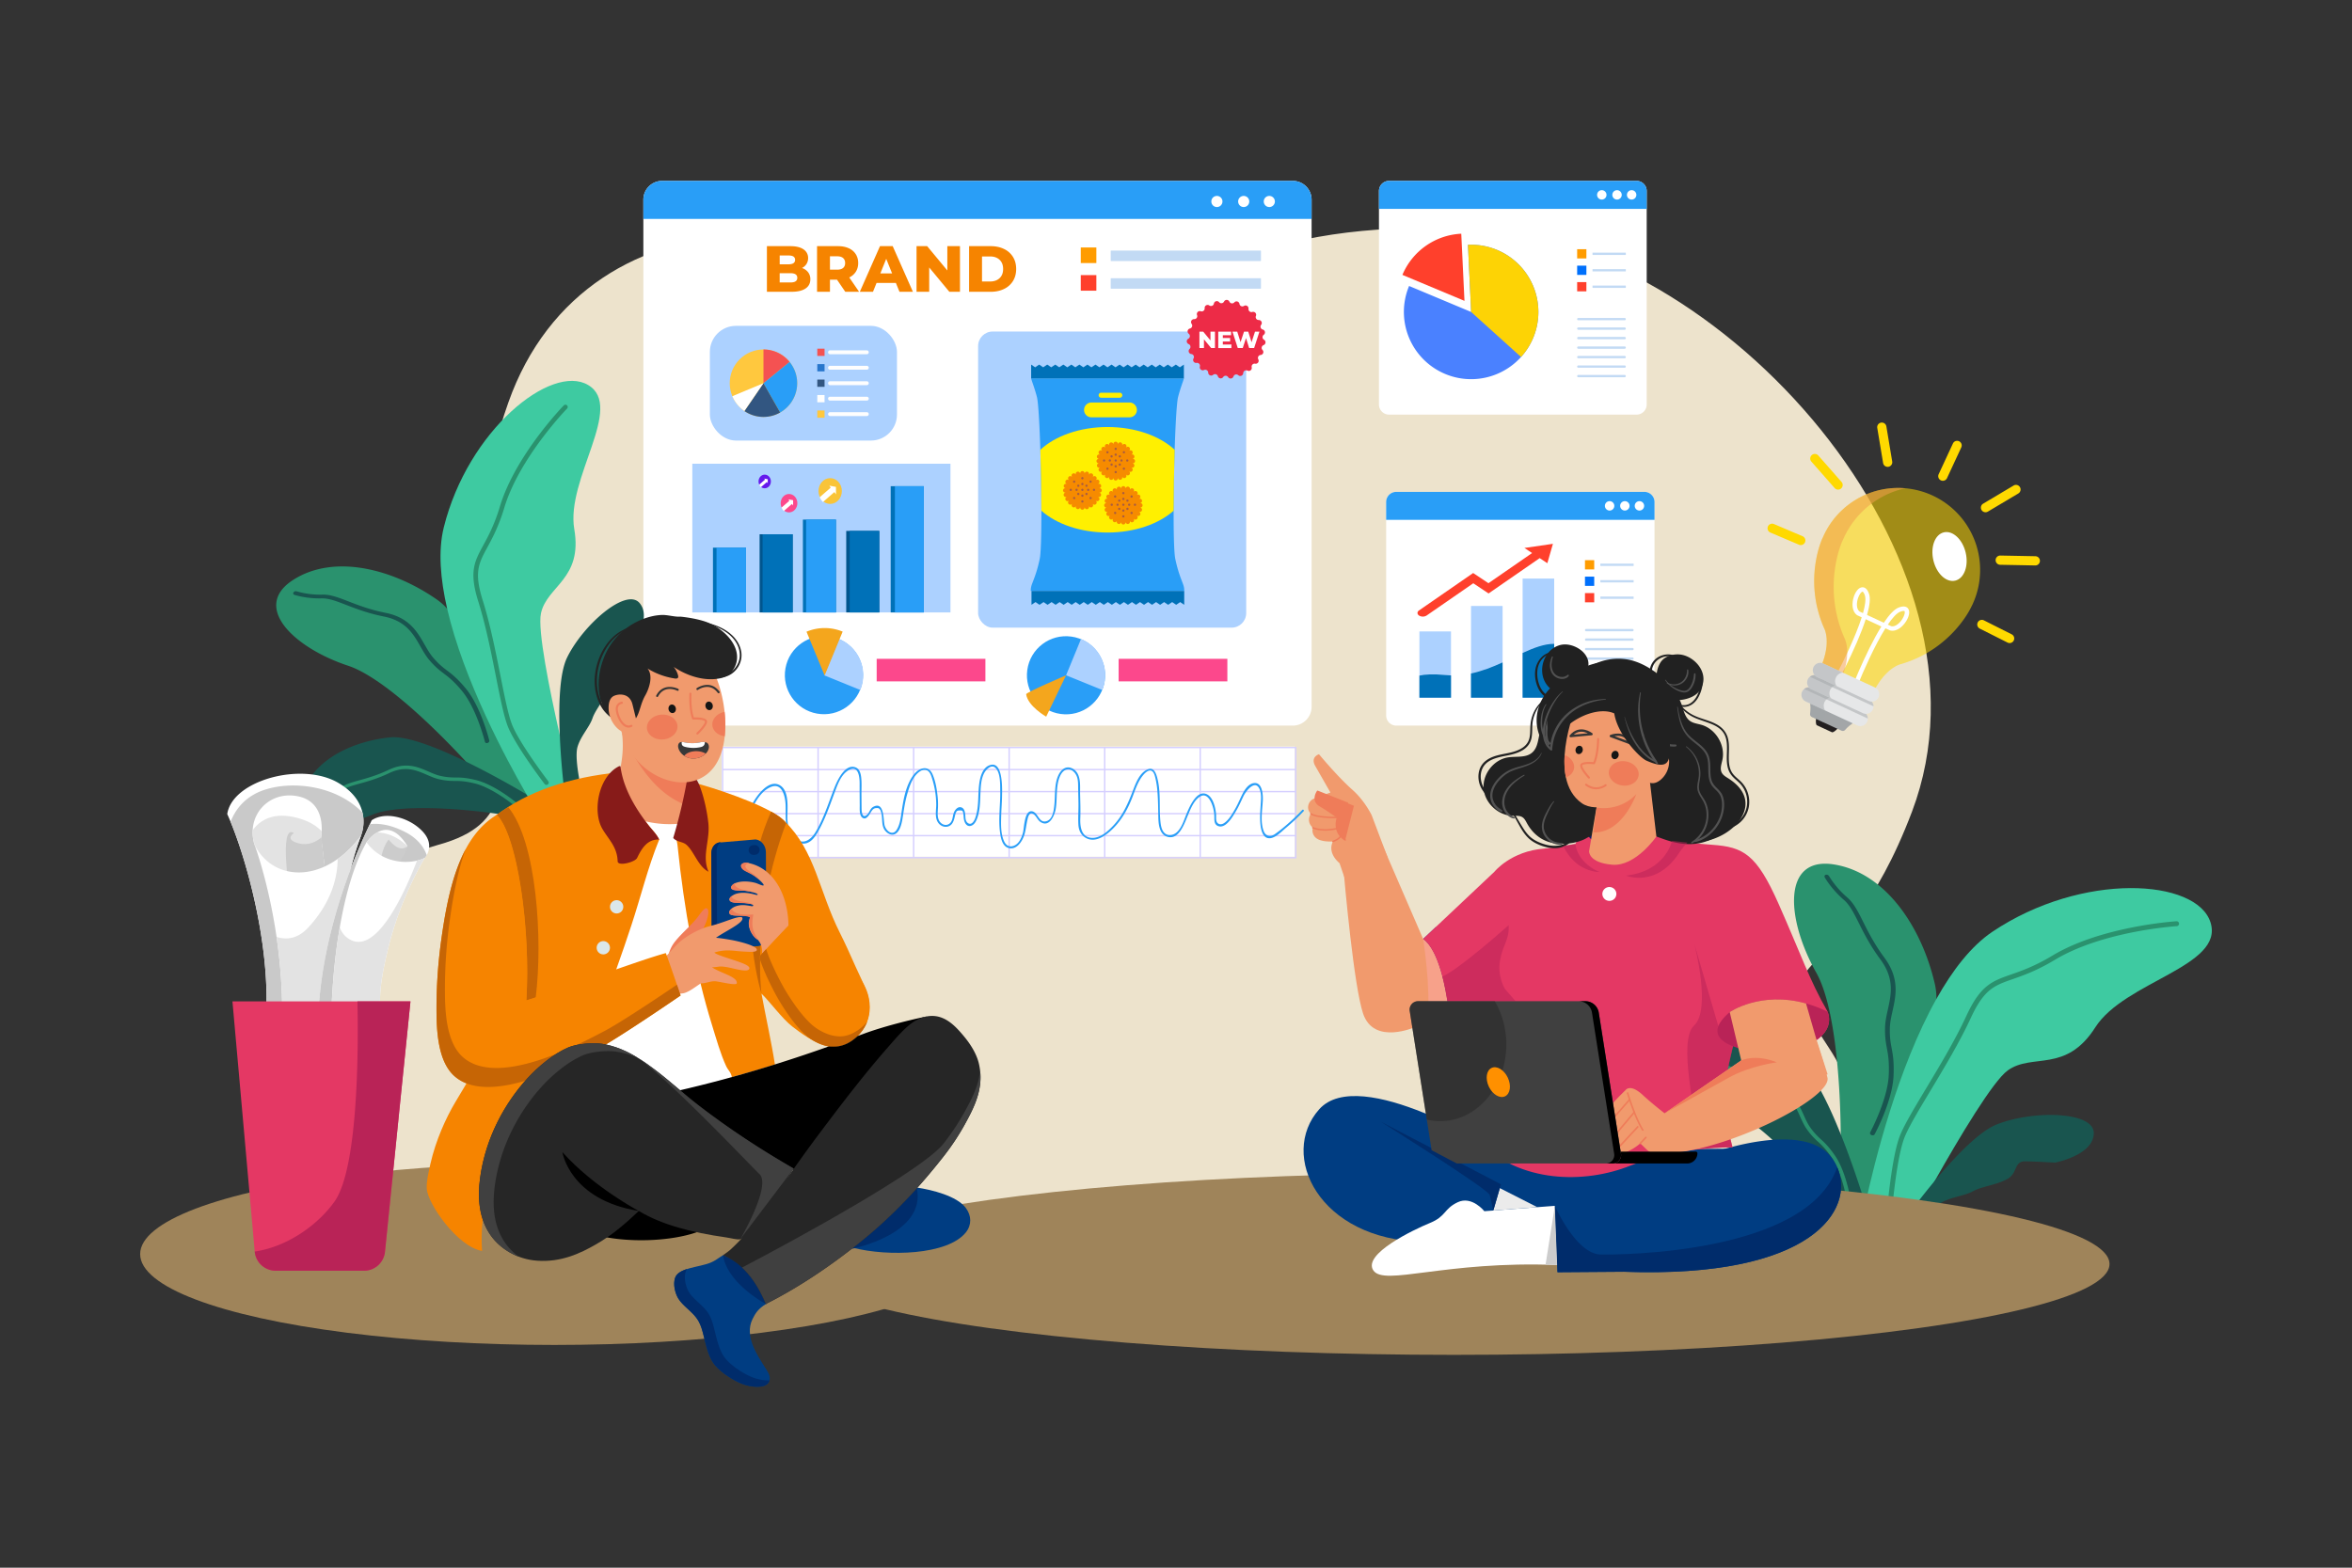 <svg xmlns="http://www.w3.org/2000/svg" viewBox="0 0 4680 3120" id="product-development-team-conducts-market-research-for-new-product">
  <rect x="0" y="0" width="4680" height="3120" fill="#333333" stroke="none"/>
  <g>
    <rect width="4680" height="3120" fill="#fff" opacity="0"></rect>
    <path fill="#ede3cc" d="M3599.18,2511.9s185.52-205.13,40.36-425.85,19.37-86.21,165-470.86c189.48-500.5-378.9-1139-882.77-1160.15-844.07-35.5-661.9,522.46-834.61,313.16C1756.63,367.65,1167.4,359.48,1011.52,801c-182.93,518.14,150,800.49-138.29,880-411.75,113.59-382,823.85,80.68,819.61Z"></path>
    <path fill="#fff" d="M2609.82,397.45V1406.66a37.45,37.45,0,0,1-37.45,37.44H1317.6a37.44,37.44,0,0,1-37.45-37.44V397.45A37.45,37.45,0,0,1,1317.6,360H2572.37A37.45,37.45,0,0,1,2609.82,397.45Z"></path>
    <path fill="#299ef7" d="M2609.82,397.45v38.26H1280.15V397.45A37.45,37.45,0,0,1,1317.6,360H2572.37A37.45,37.45,0,0,1,2609.82,397.45Z"></path>
    <circle cx="2421.37" cy="400.98" r="11.1" fill="#fff"></circle>
    <circle cx="2474.71" cy="400.98" r="11.1" fill="#fff"></circle>
    <circle cx="2525.67" cy="400.98" r="11.1" fill="#fff"></circle>
    <rect width="31.01" height="31.01" x="2150.52" y="492.51" fill="#ff9c00"></rect>
    <path fill="#c2daf4" d="M2211,498.7h297.17a.9.9,0,0,1,.9.9v19a.91.91,0,0,1-.91.91H2211a.91.91,0,0,1-.91-.91v-19A.91.91,0,0,1,2211,498.7Z"></path>
    <rect width="31.01" height="31.01" x="2150.52" y="547.52" fill="#ff402c"></rect>
    <path fill="#c2daf4" d="M2211,553.71h297.17a.9.9,0,0,1,.9.9v19a.91.91,0,0,1-.91.91H2211a.91.91,0,0,1-.91-.91v-19A.9.9,0,0,1,2211,553.71Z"></path>
    <path fill="#f68400" d="M1608 541.85a22.32 22.32 0 0 1 4.42 13.95q0 11.94-9.61 18.42T1575 580.71h-49V489.89h46.45q17.37 0 26.46 6.42a20.15 20.15 0 0 1 9.08 17.32 21.61 21.61 0 0 1-3.17 11.61 22.17 22.17 0 0 1-9 8.11A25.46 25.46 0 0 1 1608 541.85Zm-56.56-33.41V526h17.64q13 0 13-8.82t-13-8.7Zm35 44.5q0-9.21-13.5-9.21h-21.53v18.43h21.53Q1586.44 562.16 1586.44 552.94ZM1665.45 556.58h-14v24.13h-25.69V489.89h41.51q12.33 0 21.41 4.09a31.63 31.63 0 0 1 14 11.67 32 32 0 0 1 4.93 17.84 31.6 31.6 0 0 1-4.6 17.19 31.16 31.16 0 0 1-13.17 11.49l19.59 28.54h-27.5Zm12.19-43q-4-3.5-11.93-3.5h-14.27v26.6h14.27q7.9 0 11.93-3.44t4-9.8Q1681.67 517.15 1677.64 513.63ZM1782.6 563.06h-38.4l-7.14 17.65h-26.2L1751 489.89h25.3l40.21 90.82h-26.72Zm-7.52-18.94-11.68-29.06-11.68 29.06ZM1910.14 489.89v90.82H1889l-40.09-48.39v48.39h-25.17V489.89h21.15L1885 538.28V489.89ZM1928.3 489.89h42.94q14.92 0 26.47 5.58a42 42 0 0 1 17.9 15.83q6.36 10.24 6.36 24t-6.36 24a41.91 41.91 0 0 1-17.9 15.83q-11.55 5.58-26.47 5.58H1928.3Zm41.91 70.32q11.67 0 18.74-6.62T1996 535.3q0-11.67-7.07-18.29t-18.74-6.62H1954v49.82Z"></path>
    <circle cx="1639.56" cy="1343.81" r="77.74" fill="#299ef7" transform="rotate(-79.96 1639.432 1343.82)"></circle>
    <path fill="#acd1ff" d="M1711.89,1373.2a77.74,77.74,0,0,0-42.32-101.46l-29.7,72.2Z"></path>
    <path fill="#f4a61d" d="M1640.8,1344.33l35.91-87.3a93.72,93.72,0,0,0-71.94.18Z"></path>
    <rect width="216.33" height="44.9" x="1744.41" y="1311.17" fill="#fc488c"></rect>
    <circle cx="2120.99" cy="1343.81" r="77.74" fill="#299ef7" transform="rotate(-82.1 2121.126 1343.792)"></circle>
    <path fill="#acd1ff" d="M2193.33,1373.2A77.73,77.73,0,0,0,2151,1271.74l-29.7,72.2Z"></path>
    <rect width="216.33" height="44.9" x="2225.85" y="1311.17" fill="#fc488c"></rect>
    <path fill="#f4a61d" d="M2121.3,1343.94l-39.58,82.34s-36.48-20.65-39.92-44.74C2043.17,1377.41,2121.3,1343.94,2121.3,1343.94Z"></path>
    <rect width="372.31" height="228.31" x="1412.48" y="648.49" fill="#acd1ff" rx="51.89"></rect>
    <circle cx="1519.13" cy="762.65" r="67.12" fill="#ffc83e" transform="rotate(-45 1519.128 762.646)"></circle>
    <path fill="#f45252" d="M1571.16,720.26a67,67,0,0,0-52-24.73v67.12Z"></path>
    <path fill="#299ef7" d="M1571.16,720.26l-52,42.39L1552.31,821a67.09,67.09,0,0,0,18.85-100.72Z"></path>
    <path fill="#325681" d="M1481.19,818a67.11,67.11,0,0,0,71.12,3l-33.18-58.33Z"></path>
    <path fill="#fff" d="M1457.17,788.49a67.44,67.44,0,0,0,24,29.52l37.94-55.36Z"></path>
    <rect width="14.46" height="14.46" x="1626.24" y="693.91" fill="#f45252"></rect>
    <path fill="#fefefe" d="M1724.8,705h-73.25a3.85,3.85,0,0,1-3.85-3.85h0a3.85,3.85,0,0,1,3.85-3.85h73.25a3.85,3.85,0,0,1,3.85,3.85h0A3.85,3.85,0,0,1,1724.8,705Z"></path>
    <rect width="14.46" height="14.46" x="1626.24" y="724.66" fill="#2776cc"></rect>
    <path fill="#fefefe" d="M1724.8,735.74h-73.25a3.85,3.85,0,0,1-3.85-3.85h0a3.85,3.85,0,0,1,3.85-3.85h73.25a3.85,3.85,0,0,1,3.85,3.85h0A3.85,3.85,0,0,1,1724.8,735.74Z"></path>
    <rect width="14.46" height="14.46" x="1626.24" y="755.42" fill="#325681"></rect>
    <path fill="#fefefe" d="M1724.8,766.5h-73.25a3.85,3.85,0,0,1-3.85-3.85h0a3.85,3.85,0,0,1,3.85-3.85h73.25a3.85,3.85,0,0,1,3.85,3.85h0A3.85,3.85,0,0,1,1724.8,766.5Z"></path>
    <rect width="14.46" height="14.46" x="1626.24" y="786.17" fill="#fff"></rect>
    <path fill="#fefefe" d="M1724.8,797.25h-73.25a3.85,3.85,0,0,1-3.85-3.85h0a3.85,3.85,0,0,1,3.85-3.85h73.25a3.85,3.85,0,0,1,3.85,3.85h0A3.85,3.85,0,0,1,1724.8,797.25Z"></path>
    <rect width="14.46" height="14.46" x="1626.24" y="816.92" fill="#ffc83e"></rect>
    <path fill="#fefefe" d="M1724.8,828h-73.25a3.84,3.84,0,0,1-3.85-3.84h0a3.85,3.85,0,0,1,3.85-3.85h73.25a3.85,3.85,0,0,1,3.85,3.85h0A3.84,3.84,0,0,1,1724.8,828Z"></path>
    <rect width="533.45" height="589.32" x="1946.24" y="659.8" fill="#acd1ff" rx="29"></rect>
    <path fill="#ed2b47" d="M2415.46,604.12h0a5.9,5.9,0,0,1,10.32-2.74h0a5.89,5.89,0,0,0,9.81-1.21h0a5.9,5.9,0,0,1,10.68.14h0a5.89,5.89,0,0,0,9.77,1.48h0a5.9,5.9,0,0,1,10.24,3h0a5.9,5.9,0,0,0,9,4.06h0a5.9,5.9,0,0,1,9,5.67h0a5.89,5.89,0,0,0,7.58,6.34h0a5.9,5.9,0,0,1,7.18,7.9h0a5.9,5.9,0,0,0,5.6,8.15h0a5.9,5.9,0,0,1,4.78,9.55h0a5.9,5.9,0,0,0,3.19,9.36h0a5.9,5.9,0,0,1,2,10.48h0a5.89,5.89,0,0,0,.54,9.87h0a5.9,5.9,0,0,1-.87,10.64h0a5.9,5.9,0,0,0-2.14,9.66h0a5.9,5.9,0,0,1-3.71,10h0a5.9,5.9,0,0,0-4.67,8.72h0a5.89,5.89,0,0,1-6.27,8.63h0a5.9,5.9,0,0,0-6.85,7.14h0a5.89,5.89,0,0,1-8.37,6.62h0a5.9,5.9,0,0,0-8.52,5h0a5.89,5.89,0,0,1-9.84,4.12h0a5.9,5.9,0,0,0-9.56,2.54h0a5.9,5.9,0,0,1-10.59,1.31h0a5.9,5.9,0,0,0-9.89-.13h0a5.9,5.9,0,0,1-10.56-1.6h0a5.89,5.89,0,0,0-9.48-2.79h0a5.91,5.91,0,0,1-9.74-4.39h0a5.9,5.9,0,0,0-8.38-5.25h0a5.9,5.9,0,0,1-8.19-6.84h0a5.89,5.89,0,0,0-6.65-7.32h0a5.9,5.9,0,0,1-6-8.8h0a5.9,5.9,0,0,0-4.43-8.85h0a5.89,5.89,0,0,1-3.44-10.1h0a5.9,5.9,0,0,0-1.88-9.71h0a5.9,5.9,0,0,1-.59-10.66h0a5.9,5.9,0,0,0,.81-9.86h0a5.9,5.9,0,0,1,2.31-10.42h0a5.89,5.89,0,0,0,3.44-9.27h0a5.9,5.9,0,0,1,5-9.41h0a5.9,5.9,0,0,0,5.81-8h0a5.9,5.9,0,0,1,7.39-7.71h0a5.89,5.89,0,0,0,7.75-6.13h0a5.91,5.91,0,0,1,9.2-5.43h0A5.89,5.89,0,0,0,2415.46,604.12Z"></path>
    <path fill="#fff" d="M2417.55 660.11V692.7H2410l-14.39-17.36V692.7h-9V660.11h7.59l14.38 17.37V660.11ZM2450.23 685.58v7.12h-26.16V660.11h25.56v7.13h-16.44v5.49h14.48v6.89h-14.48v6ZM2506 660.11l-10.57 32.59h-9.87l-6.24-19.83-6.51 19.83h-9.87l-10.57-32.59h9.5l6.56 20.81 6.89-20.81h8.47l6.57 21 6.84-21Z"></path>
    <path fill="#299ef7" fill-rule="evenodd" d="M2356.36,1176.15H2051.08a31.53,31.53,0,0,1,.81-8.51c1.27-6.13,6.26-15.54,11.6-33.8,1.8-6.16,3.65-13.32,5.4-21.7,1.06-5.06,1.83-15.42,2.36-29.44,2.95-78.08-1.78-269.77-8.07-293.1-5.45-20.19-10.06-30.72-11.4-36.5h303.89c-1.34,5.78-6,16.31-11.4,36.5-1.8,6.7-3.48,27.32-4.89,55.15-4.37,86.38-6.09,242.24-.83,267.39,7,33.24,15.31,47.31,17,55.5A31.41,31.41,0,0,1,2356.36,1176.15Z"></path>
    <polygon fill="#0071b8" fill-rule="evenodd" points="2283.69 730.99 2279.69 728.29 2275.7 725.58 2271.7 728.29 2267.7 730.99 2263.7 728.29 2259.7 725.58 2255.7 728.29 2251.7 730.99 2247.71 728.29 2243.71 725.58 2239.71 728.29 2235.71 730.99 2231.71 728.29 2227.71 725.58 2223.72 728.29 2219.72 730.99 2215.72 728.29 2211.72 725.58 2207.72 728.29 2203.72 730.99 2199.72 728.29 2195.73 725.58 2191.73 728.29 2187.73 730.99 2183.73 728.29 2179.73 725.58 2175.73 728.29 2171.74 730.99 2167.74 728.29 2163.74 725.58 2159.74 728.29 2155.74 730.99 2151.74 728.29 2147.74 725.58 2143.74 728.29 2139.75 730.99 2135.75 728.29 2131.75 725.58 2127.75 728.29 2123.75 730.99 2119.75 728.29 2115.76 725.58 2111.76 728.29 2107.76 730.99 2103.76 728.29 2099.76 725.58 2095.76 728.29 2091.76 730.99 2087.77 728.29 2083.77 725.58 2079.77 728.29 2075.77 730.99 2071.77 728.29 2067.77 725.58 2063.78 728.29 2059.78 730.99 2055.78 728.29 2051.78 725.58 2051.78 753.11 2355.67 753.11 2355.67 725.58 2351.67 728.29 2347.67 730.99 2343.67 728.29 2339.67 725.58 2335.67 728.29 2331.68 730.99 2327.68 728.29 2323.68 725.58 2319.68 728.29 2315.68 730.99 2311.68 728.29 2307.68 725.58 2303.69 728.29 2299.69 730.99 2295.69 728.29 2291.69 725.58 2287.69 728.29 2283.69 730.99"></polygon>
    <polygon fill="#0071b8" fill-rule="evenodd" points="2284.39 1198.26 2280.39 1200.97 2276.39 1203.67 2272.39 1200.97 2268.39 1198.26 2264.4 1200.97 2260.4 1203.67 2256.4 1200.97 2252.4 1198.26 2248.4 1200.97 2244.4 1203.67 2240.41 1200.97 2236.41 1198.26 2232.41 1200.97 2228.41 1203.67 2224.41 1200.97 2220.41 1198.26 2216.41 1200.97 2212.42 1203.67 2208.42 1200.97 2204.42 1198.26 2200.42 1200.97 2196.42 1203.67 2192.42 1200.97 2188.43 1198.26 2184.43 1200.97 2180.43 1203.67 2176.43 1200.97 2172.43 1198.26 2168.43 1200.97 2164.43 1203.67 2160.43 1200.97 2156.44 1198.26 2152.44 1200.97 2148.44 1203.67 2144.44 1200.97 2140.44 1198.26 2136.44 1200.97 2132.45 1203.67 2128.45 1200.97 2124.45 1198.26 2120.45 1200.97 2116.45 1203.67 2112.45 1200.97 2108.45 1198.26 2104.46 1200.97 2100.46 1203.67 2096.46 1200.97 2092.46 1198.26 2088.46 1200.97 2084.46 1203.67 2080.46 1200.97 2076.47 1198.26 2072.47 1200.97 2068.47 1203.67 2064.47 1200.97 2060.47 1198.26 2056.47 1200.97 2052.47 1203.67 2052.47 1176.15 2356.36 1176.15 2356.36 1203.67 2352.36 1200.97 2348.36 1198.26 2344.37 1200.97 2340.37 1203.67 2336.37 1200.97 2332.37 1198.26 2328.37 1200.97 2324.37 1203.67 2320.38 1200.97 2316.38 1198.26 2312.38 1200.97 2308.38 1203.67 2304.38 1200.97 2300.38 1198.26 2296.38 1200.97 2292.39 1203.67 2288.39 1200.97 2284.39 1198.26"></polygon>
    <path fill="#fff000" fill-rule="evenodd" d="M2337.36,895.17c-29.31-27.39-78.23-45.33-133.64-45.33s-104.33,17.94-133.63,45.33c1.23,39.06,2,83,2.06,121.24,29.51,26.33,77.45,43.45,131.57,43.45s102.07-17.12,131.58-43.45C2335.36,978.13,2336.12,934.23,2337.36,895.17Z"></path>
    <path fill="#fff000" d="M2228.15 791.56h-37.06a5 5 0 0 1-5-5h0a5 5 0 0 1 5-5h37.06a5 5 0 0 1 5 5h0A5 5 0 0 1 2228.15 791.56ZM2247.46 830.53h-75.68a14.72 14.72 0 0 1-14.72-14.72h0a14.72 14.72 0 0 1 14.72-14.72h75.68a14.72 14.72 0 0 1 14.72 14.72h0A14.72 14.72 0 0 1 2247.46 830.53Z"></path>
    <path fill="#f68b00" fill-rule="evenodd" d="M2158.05,942.2l.24,0,.06-.27a4.34,4.34,0,1,1,8.38,2.25,2.41,2.41,0,0,1-.08.25l.23.1c0-.08.08-.16.13-.24a4.34,4.34,0,1,1,7.51,4.34,1.82,1.82,0,0,1-.15.23l.2.15.19-.2a4.33,4.33,0,0,1,6.13,6.13,1.8,1.8,0,0,1-.2.19l.15.2.23-.15a4.34,4.34,0,1,1,4.34,7.51l-.24.13c0,.08.07.15.1.23l.26-.08a4.34,4.34,0,1,1,2.24,8.38l-.27.06c0,.08,0,.16,0,.24h.27a4.34,4.34,0,1,1,0,8.67h-.27l0,.24.26.07a4.33,4.33,0,1,1-2.24,8.37l-.26-.07-.1.22.24.13a4.34,4.34,0,1,1-4.34,7.51l-.23-.14-.15.19.2.19a4.33,4.33,0,0,1-6.13,6.13,1.8,1.8,0,0,1-.19-.2l-.2.15.15.24a4.33,4.33,0,0,1-7.51,4.33l-.13-.23-.23.09a2.58,2.58,0,0,1,.08.26,4.34,4.34,0,1,1-8.38,2.24l-.06-.26-.24,0c0,.09,0,.18,0,.27a4.34,4.34,0,0,1-8.68,0c0-.09,0-.18,0-.27l-.24,0a2,2,0,0,1-.07.26,4.33,4.33,0,1,1-8.37-2.24c0-.09.05-.17.07-.26l-.22-.09-.13.23a4.33,4.33,0,1,1-7.51-4.33c0-.08.09-.16.14-.24l-.19-.15a1.8,1.8,0,0,1-.19.2,4.33,4.33,0,1,1-6.13-6.13l.2-.19-.15-.19-.24.14a4.33,4.33,0,1,1-4.33-7.51l.24-.13a2.14,2.14,0,0,1-.1-.22l-.26.07a4.33,4.33,0,1,1-2.24-8.37l.26-.07,0-.24h-.27a4.34,4.34,0,0,1,0-8.68h.27l0-.24-.26-.06a4.34,4.34,0,0,1,2.24-8.38l.26.08.09-.23-.23-.13a4.33,4.33,0,1,1,4.33-7.51l.24.15.15-.2a1.8,1.8,0,0,1-.2-.19,4.33,4.33,0,1,1,6.13-6.13l.19.2.19-.15a1.76,1.76,0,0,1-.14-.23,4.34,4.34,0,1,1,7.51-4.34l.13.24.22-.1-.07-.25a4.34,4.34,0,1,1,8.38-2.25l.06.27.24,0c0-.09,0-.18,0-.27a4.34,4.34,0,0,1,8.68,0C2158.06,942,2158.05,942.11,2158.05,942.2Z"></path>
    <path fill="#a95c40" fill-rule="evenodd" d="M2153.72 954a2.26 2.26 0 1 0-2.25-2.25A2.25 2.25 0 0 0 2153.72 954ZM2153.72 965.58a2.26 2.26 0 1 0-2.25-2.26A2.26 2.26 0 0 0 2153.72 965.58ZM2153.72 977.13a2.25 2.25 0 1 0-2.25-2.25A2.25 2.25 0 0 0 2153.72 977.13ZM2135.78 957a2.25 2.25 0 1 1 0 3.18A2.26 2.26 0 0 1 2135.78 957ZM2144 965.12a2.25 2.25 0 1 1 0 3.18A2.26 2.26 0 0 1 2144 965.12ZM2128.35 974.88a2.26 2.26 0 1 1 2.26 2.25A2.26 2.26 0 0 1 2128.35 974.88ZM2139.91 974.88a2.26 2.26 0 1 1 2.25 2.25A2.25 2.25 0 0 1 2139.91 974.88ZM2135.78 992.82a2.26 2.26 0 1 1 3.19 0A2.26 2.26 0 0 1 2135.78 992.82ZM2144 984.65a2.26 2.26 0 1 1 3.19 0A2.26 2.26 0 0 1 2144 984.65ZM2153.72 1000.25A2.26 2.26 0 1 1 2156 998 2.25 2.25 0 0 1 2153.72 1000.25ZM2153.72 988.69a2.26 2.26 0 1 1 2.25-2.25A2.25 2.25 0 0 1 2153.72 988.69ZM2171.66 992.82a2.26 2.26 0 1 1 0-3.19A2.26 2.26 0 0 1 2171.66 992.82ZM2163.48 984.65a2.25 2.25 0 1 1 0-3.19A2.25 2.25 0 0 1 2163.48 984.65ZM2179.08 974.88a2.25 2.25 0 1 1-2.25-2.25A2.24 2.24 0 0 1 2179.08 974.88ZM2167.53 974.88a2.26 2.26 0 1 1-2.25-2.25A2.25 2.25 0 0 1 2167.53 974.88ZM2171.66 957a2.25 2.25 0 1 1-3.19 0A2.25 2.25 0 0 1 2171.66 957ZM2163.48 965.12a2.25 2.25 0 1 1-3.18 0A2.25 2.25 0 0 1 2163.48 965.12Z"></path>
    <path fill="#f68b00" fill-rule="evenodd" d="M2224.32,883.78l.24,0a2.68,2.68,0,0,1,.07-.27,4.33,4.33,0,1,1,8.37,2.25,2.33,2.33,0,0,1-.07.25l.23.1.12-.24a4.34,4.34,0,1,1,7.51,4.34,1.76,1.76,0,0,1-.14.23l.19.15.19-.2a4.33,4.33,0,1,1,6.13,6.13,1.8,1.8,0,0,1-.2.19l.15.2.24-.15a4.33,4.33,0,0,1,4.33,7.51l-.24.13a2.29,2.29,0,0,1,.1.23l.26-.08A4.34,4.34,0,1,1,2254,913l-.26.06,0,.24h.27a4.34,4.34,0,1,1,0,8.67h-.27l0,.25a1.1,1.1,0,0,1,.26.06,4.33,4.33,0,1,1-2.24,8.37l-.26-.07-.09.23.23.12a4.33,4.33,0,1,1-4.33,7.51l-.24-.14-.15.19.2.19a4.33,4.33,0,1,1-6.13,6.13l-.19-.2-.19.15c0,.08.1.16.14.24a4.33,4.33,0,1,1-7.51,4.33l-.13-.23-.22.09c0,.09.05.17.07.26a4.33,4.33,0,1,1-8.37,2.24,2,2,0,0,1-.07-.26l-.24,0a2.44,2.44,0,0,1,0,.27,4.34,4.34,0,1,1-8.67,0v-.27l-.24,0-.06.26a4.34,4.34,0,1,1-8.38-2.24,2.58,2.58,0,0,1,.08-.26l-.23-.09a1.71,1.71,0,0,1-.13.23,4.33,4.33,0,1,1-7.51-4.33l.15-.24-.2-.15a1.8,1.8,0,0,1-.19.2,4.33,4.33,0,0,1-6.13-6.13l.2-.19-.15-.19-.23.14a4.34,4.34,0,1,1-4.34-7.51l.24-.13a2.14,2.14,0,0,0-.1-.22l-.25.07a4.33,4.33,0,1,1-2.25-8.37l.27-.07c0-.08,0-.16,0-.24h-.27a4.34,4.34,0,0,1,0-8.67h.27l0-.24-.27-.06a4.34,4.34,0,1,1,2.25-8.38l.25.08.1-.23-.24-.13a4.34,4.34,0,1,1,4.34-7.51l.23.15.15-.2-.2-.19a4.33,4.33,0,0,1,6.13-6.13l.19.2.2-.15-.15-.23a4.34,4.34,0,1,1,7.51-4.34c.05.08.09.16.13.24l.23-.1a2.41,2.41,0,0,1-.08-.25,4.34,4.34,0,0,1,8.38-2.25l.06.27.24,0v-.27a4.34,4.34,0,1,1,8.67,0A2.44,2.44,0,0,1,2224.32,883.78Z"></path>
    <path fill="#a95c40" fill-rule="evenodd" d="M2220 895.6a2.26 2.26 0 1 0-2.25-2.25A2.26 2.26 0 0 0 2220 895.6ZM2220 907.16a2.26 2.26 0 1 0-2.25-2.26A2.26 2.26 0 0 0 2220 907.16ZM2220 918.71a2.25 2.25 0 1 0-2.25-2.25A2.26 2.26 0 0 0 2220 918.71ZM2202.06 898.53a2.25 2.25 0 1 1 0 3.18A2.25 2.25 0 0 1 2202.06 898.53ZM2210.23 906.7a2.25 2.25 0 1 1 0 3.18A2.26 2.26 0 0 1 2210.23 906.7ZM2194.63 916.46a2.25 2.25 0 1 1 2.25 2.26A2.25 2.25 0 0 1 2194.63 916.46ZM2206.18 916.46a2.26 2.26 0 1 1 2.26 2.26A2.26 2.26 0 0 1 2206.18 916.46Z"></path>
    <circle cx="2203.65" cy="932.8" r="2.25" fill="#a95c40"></circle>
    <path fill="#a95c40" fill-rule="evenodd" d="M2210.23 926.23a2.26 2.26 0 1 1 3.19 0A2.26 2.26 0 0 1 2210.23 926.23ZM2220 941.83a2.26 2.26 0 1 1 2.26-2.26A2.26 2.26 0 0 1 2220 941.83ZM2220 930.27a2.26 2.26 0 1 1 2.26-2.25A2.25 2.25 0 0 1 2220 930.27ZM2237.93 934.4a2.26 2.26 0 1 1 0-3.19A2.26 2.26 0 0 1 2237.93 934.4ZM2229.76 926.23a2.26 2.26 0 1 1 0-3.19A2.26 2.26 0 0 1 2229.76 926.23ZM2245.36 916.46a2.26 2.26 0 1 1-2.26-2.25A2.26 2.26 0 0 1 2245.36 916.46ZM2233.8 916.46a2.25 2.25 0 1 1-2.25-2.25A2.26 2.26 0 0 1 2233.8 916.46ZM2237.93 898.53a2.25 2.25 0 1 1-3.19 0A2.25 2.25 0 0 1 2237.93 898.53ZM2229.76 906.7a2.25 2.25 0 1 1-3.19 0A2.25 2.25 0 0 1 2229.76 906.7Z"></path>
    <path fill="#f68b00" fill-rule="evenodd" d="M2239.58,971.85l.25,0,.06-.27a4.34,4.34,0,0,1,8.38,2.25c0,.09-.05.17-.08.25l.23.1.12-.24a4.34,4.34,0,0,1,7.52,4.34l-.15.23.2.15.18-.2a4.34,4.34,0,0,1,6.14,6.14l-.21.19.15.19.24-.15a4.34,4.34,0,0,1,4.34,7.52l-.24.12.09.23.26-.08a4.34,4.34,0,0,1,2.25,8.38,2.61,2.61,0,0,1-.27.06l0,.25h.28a4.34,4.34,0,0,1,0,8.67h-.28l0,.25.27.06a4.34,4.34,0,0,1-2.25,8.38l-.26-.08-.09.23.24.12a4.34,4.34,0,0,1-4.34,7.52l-.24-.15-.15.2.21.18a4.34,4.34,0,0,1-6.14,6.14l-.19-.21-.19.15.15.24a4.34,4.34,0,0,1-7.52,4.34l-.12-.24-.23.09.08.26a4.34,4.34,0,0,1-8.38,2.25l-.06-.27-.25,0a2.53,2.53,0,0,1,0,.28,4.34,4.34,0,0,1-8.67,0,2.53,2.53,0,0,1,0-.28l-.25,0-.06.27a4.34,4.34,0,0,1-8.38-2.25c0-.09.05-.17.08-.25l-.23-.1c0,.08-.08.16-.13.24a4.34,4.34,0,0,1-7.51-4.34l.15-.24-.2-.14-.19.2a4.34,4.34,0,0,1-6.13-6.14l.21-.19-.15-.19-.24.15a4.34,4.34,0,0,1-4.34-7.52l.24-.12-.09-.23-.26.08a4.34,4.34,0,0,1-2.25-8.38l.27-.06,0-.25h-.28a4.34,4.34,0,0,1,0-8.67h.28l0-.25-.27-.06a4.34,4.34,0,0,1,2.25-8.38l.26.08.09-.23-.24-.12a4.34,4.34,0,0,1,4.34-7.52l.24.15.14-.2-.2-.18a4.34,4.34,0,1,1,6.14-6.14l.19.21.19-.16-.15-.23A4.34,4.34,0,0,1,2222,974l.12.24.23-.09-.08-.26a4.34,4.34,0,0,1,8.38-2.25l.06.27.25,0a2.53,2.53,0,0,1,0-.28,4.34,4.34,0,0,1,8.67,0A2.53,2.53,0,0,1,2239.58,971.85Z"></path>
    <path fill="#a95c40" fill-rule="evenodd" d="M2235.25 983.66a2.25 2.25 0 1 0-2.25-2.25A2.26 2.26 0 0 0 2235.25 983.66ZM2235.25 995.22A2.26 2.26 0 1 0 2233 993 2.26 2.26 0 0 0 2235.25 995.22ZM2235.25 1006.78a2.26 2.26 0 1 0-2.25-2.26A2.26 2.26 0 0 0 2235.25 1006.78ZM2217.32 986.59a2.26 2.26 0 1 1 0 3.19A2.26 2.26 0 0 1 2217.32 986.59ZM2225.49 994.76a2.26 2.26 0 1 1 0 3.19A2.26 2.26 0 0 1 2225.49 994.76ZM2209.89 1004.52a2.26 2.26 0 1 1 2.25 2.26A2.25 2.25 0 0 1 2209.89 1004.52ZM2221.45 1004.52a2.25 2.25 0 1 1 2.25 2.26A2.25 2.25 0 0 1 2221.45 1004.52ZM2217.32 1022.46a2.26 2.26 0 1 1 3.19 0A2.26 2.26 0 0 1 2217.32 1022.46ZM2225.49 1014.29a2.26 2.26 0 1 1 3.19 0A2.26 2.26 0 0 1 2225.49 1014.29ZM2235.25 1029.89a2.26 2.26 0 1 1 2.26-2.25A2.25 2.25 0 0 1 2235.25 1029.89ZM2235.25 1018.33a2.25 2.25 0 1 1 2.26-2.25A2.25 2.25 0 0 1 2235.25 1018.33ZM2253.19 1022.46a2.26 2.26 0 1 1 0-3.19A2.26 2.26 0 0 1 2253.19 1022.46ZM2245 1014.29a2.26 2.26 0 1 1 0-3.19A2.26 2.26 0 0 1 2245 1014.29ZM2260.62 1004.52a2.26 2.26 0 1 1-2.25-2.25A2.26 2.26 0 0 1 2260.62 1004.52ZM2249.06 1004.52a2.25 2.25 0 1 1-2.25-2.25A2.25 2.25 0 0 1 2249.06 1004.52ZM2253.19 986.59a2.26 2.26 0 1 1-3.19 0A2.26 2.26 0 0 1 2253.19 986.59ZM2245 994.76a2.26 2.26 0 1 1-3.19 0A2.26 2.26 0 0 1 2245 994.76Z"></path>
    <rect width="513.7" height="295.95" x="1377.54" y="922.91" fill="#acd1ff"></rect>
    <path fill="none" stroke="#fff" stroke-miterlimit="10" stroke-width="4.69" d="M1373.26 966.84h0ZM1373.26 1001.77h0ZM1373.26 1036.71h0ZM1373.26 1071.65h0ZM1373.26 1106.58h0ZM1373.26 1141.52h0ZM1373.26 1176.46h0Z"></path>
    <rect width="65.78" height="128.91" x="1418.65" y="1089.95" fill="#0071b8"></rect>
    <rect width="58.68" height="128.91" x="1425.75" y="1089.95" fill="#299ef7"></rect>
    <rect width="65.78" height="155.57" x="1511.44" y="1063.29" fill="#00558e"></rect>
    <rect width="59.83" height="155.57" x="1517.39" y="1063.29" fill="#0071b8"></rect>
    <rect width="65.78" height="184.79" x="1597.62" y="1034.07" fill="#0071b8"></rect>
    <rect width="59.42" height="184.79" x="1603.98" y="1034.07" fill="#299ef7"></rect>
    <rect width="65.78" height="162.22" x="1683.81" y="1056.63" fill="#00558e"></rect>
    <rect width="58.84" height="162.22" x="1690.75" y="1056.63" fill="#0071b8"></rect>
    <rect width="65.78" height="251.26" x="1772.3" y="967.6" fill="#0071b8"></rect>
    <rect width="57.4" height="251.26" x="1780.68" y="967.6" fill="#299ef7"></rect>
    <ellipse cx="1651.91" cy="977.24" fill="#f9c438" rx="23.23" ry="25.65"></ellipse>
    <path fill="#fff" d="M1631.34,989.32l21.58-18.8-2.55-3.93,13,2.38.06,14.89-3.24-4.5-22.72,19.79S1631.41,992.8,1631.34,989.32Z"></path>
    <ellipse cx="1521.61" cy="958.19" fill="#651aec" rx="12.32" ry="13.6"></ellipse>
    <path fill="#fff" d="M1510.7,964.59l11.44-10-1.35-2.09,6.88,1.26,0,7.9-1.72-2.39-12,10.49S1510.74,966.44,1510.7,964.59Z"></path>
    <ellipse cx="1569.98" cy="1001.44" fill="#fc488c" rx="16.6" ry="18.33"></ellipse>
    <path fill="#fff" d="m1555.27 1010.07 15.42-13.44-1.82-2.8 9.27 1.69 0 10.65-2.32-3.22-16.23 14.14S1555.32 1012.55 1555.27 1010.07ZM3276.6 380.2V805a20.19 20.19 0 0 1-20.2 20.19H2764A20.19 20.19 0 0 1 2743.84 805V380.19A20.19 20.19 0 0 1 2764 360H3256.4A20.2 20.2 0 0 1 3276.6 380.2Z"></path>
    <path fill="#4a81ff" d="M3061.09,620.86a133.82,133.82,0,1,1-257.27-51.72l123.46,51.72-6.34-133.65c2.07-.12,4.2-.16,6.34-.16A133.82,133.82,0,0,1,3061.09,620.86Z"></path>
    <path fill="#ff402c" d="M2907.62,465.13a134,134,0,0,0-117.11,81.93L2914,598.77Z"></path>
    <rect width="18.38" height="18.38" x="3138.22" y="528.71" fill="#0070fc"></rect>
    <rect width="66.24" height="4.6" x="3168.79" y="535.59" fill="#c2daf4" rx=".2"></rect>
    <rect width="18.38" height="18.38" x="3138.22" y="495.96" fill="#ff9c00"></rect>
    <rect width="66.24" height="4.6" x="3168.79" y="502.85" fill="#c2daf4" rx=".2"></rect>
    <rect width="18.38" height="18.38" x="3138.22" y="561.45" fill="#ff402c"></rect>
    <rect width="66.24" height="4.6" x="3168.79" y="568.33" fill="#c2daf4" rx=".2"></rect>
    <path fill="#c2daf4" d="M3232.73 637.41h-92.21a2.3 2.3 0 0 1-2.3-2.3h0a2.3 2.3 0 0 1 2.3-2.3h92.21a2.3 2.3 0 0 1 2.3 2.3h0A2.3 2.3 0 0 1 3232.73 637.41ZM3232.73 656.31h-92.21a2.3 2.3 0 0 1-2.3-2.3h0a2.31 2.31 0 0 1 2.3-2.31h92.21A2.31 2.31 0 0 1 3235 654h0A2.3 2.3 0 0 1 3232.73 656.31ZM3232.73 675.2h-92.21a2.3 2.3 0 0 1-2.3-2.3h0a2.3 2.3 0 0 1 2.3-2.3h92.21a2.3 2.3 0 0 1 2.3 2.3h0A2.3 2.3 0 0 1 3232.73 675.2ZM3232.73 694.09h-92.21a2.3 2.3 0 0 1-2.3-2.3h0a2.3 2.3 0 0 1 2.3-2.3h92.21a2.3 2.3 0 0 1 2.3 2.3h0A2.3 2.3 0 0 1 3232.73 694.09ZM3232.73 713h-92.21a2.3 2.3 0 0 1-2.3-2.3h0a2.3 2.3 0 0 1 2.3-2.3h92.21a2.3 2.3 0 0 1 2.3 2.3h0A2.3 2.3 0 0 1 3232.73 713ZM3232.73 731.88h-92.21a2.3 2.3 0 0 1-2.3-2.3h0a2.3 2.3 0 0 1 2.3-2.3h92.21a2.3 2.3 0 0 1 2.3 2.3h0A2.3 2.3 0 0 1 3232.73 731.88ZM3232.73 750.78h-92.21a2.3 2.3 0 0 1-2.3-2.31h0a2.3 2.3 0 0 1 2.3-2.3h92.21a2.3 2.3 0 0 1 2.3 2.3h0A2.3 2.3 0 0 1 3232.73 750.78Z"></path>
    <path fill="#299ef7" d="M3276.6,380.2v35.45H2743.84V380.19A20.19,20.19,0,0,1,2764,360H3256.4A20.2,20.2,0,0,1,3276.6,380.2Z"></path>
    <path fill="#fff" d="M3196.6 387.83a9.36 9.36 0 1 1-9.36-9.36A9.36 9.36 0 0 1 3196.6 387.83ZM3226.92 387.83a9.36 9.36 0 1 1-9.36-9.36A9.36 9.36 0 0 1 3226.92 387.83ZM3256 387.83a9.36 9.36 0 1 1-9.35-9.36A9.35 9.35 0 0 1 3256 387.83Z"></path>
    <path fill="#fdd305" d="M3061.09,620.86a133.29,133.29,0,0,1-34.46,89.64l-99.35-89.64-6.34-133.65c2.07-.12,4.2-.16,6.34-.16A133.82,133.82,0,0,1,3061.09,620.86Z"></path>
    <path fill="#fff" d="M3292.15,999.12v424.79A20.19,20.19,0,0,1,3272,1444.1H2778.38a20.19,20.19,0,0,1-20.2-20.19V999.11a20.2,20.2,0,0,1,20.2-20.2H3272A20.2,20.2,0,0,1,3292.15,999.12Z"></path>
    <rect width="18.38" height="18.38" x="3153.78" y="1147.62" fill="#0070fc"></rect>
    <rect width="66.24" height="4.6" x="3184.35" y="1154.51" fill="#c2daf4" rx=".2"></rect>
    <rect width="18.38" height="18.38" x="3153.78" y="1114.87" fill="#ff9c00"></rect>
    <rect width="66.24" height="4.6" x="3184.35" y="1121.76" fill="#c2daf4" rx=".2"></rect>
    <rect width="18.38" height="18.38" x="3153.78" y="1180.36" fill="#ff402c"></rect>
    <rect width="66.24" height="4.6" x="3184.35" y="1187.25" fill="#c2daf4" rx=".2"></rect>
    <path fill="#c2daf4" d="M3248.28 1256.33h-92.2a2.29 2.29 0 0 1-2.3-2.3h0a2.3 2.3 0 0 1 2.3-2.31h92.2a2.31 2.31 0 0 1 2.31 2.31h0A2.31 2.31 0 0 1 3248.28 1256.33ZM3248.28 1275.22h-92.2a2.29 2.29 0 0 1-2.3-2.3h0a2.29 2.29 0 0 1 2.3-2.3h92.2a2.31 2.31 0 0 1 2.31 2.3h0A2.31 2.31 0 0 1 3248.28 1275.22ZM3248.28 1294.11h-92.2a2.29 2.29 0 0 1-2.3-2.3h0a2.29 2.29 0 0 1 2.3-2.3h92.2a2.31 2.31 0 0 1 2.31 2.3h0A2.31 2.31 0 0 1 3248.28 1294.11ZM3248.28 1313h-92.2a2.29 2.29 0 0 1-2.3-2.3h0a2.29 2.29 0 0 1 2.3-2.3h92.2a2.31 2.31 0 0 1 2.31 2.3h0A2.31 2.31 0 0 1 3248.28 1313ZM3248.28 1331.9h-92.2a2.29 2.29 0 0 1-2.3-2.3h0a2.29 2.29 0 0 1 2.3-2.3h92.2a2.31 2.31 0 0 1 2.31 2.3h0A2.31 2.31 0 0 1 3248.28 1331.9ZM3248.28 1350.8h-92.2a2.3 2.3 0 0 1-2.3-2.31h0a2.29 2.29 0 0 1 2.3-2.3h92.2a2.31 2.31 0 0 1 2.31 2.3h0A2.32 2.32 0 0 1 3248.28 1350.8ZM3248.28 1369.69h-92.2a2.29 2.29 0 0 1-2.3-2.3h0a2.29 2.29 0 0 1 2.3-2.3h92.2a2.31 2.31 0 0 1 2.31 2.3h0A2.31 2.31 0 0 1 3248.28 1369.69Z"></path>
    <path fill="#299ef7" d="M3292.15,999.12v35.44h-534V999.11a20.2,20.2,0,0,1,20.2-20.2H3272A20.2,20.2,0,0,1,3292.15,999.12Z"></path>
    <path fill="#fff" d="M3212.15 1006.74a9.36 9.36 0 1 1-9.35-9.36A9.35 9.35 0 0 1 3212.15 1006.74ZM3242.47 1006.74a9.35 9.35 0 1 1-9.35-9.36A9.35 9.35 0 0 1 3242.47 1006.74ZM3271.51 1006.74a9.36 9.36 0 1 1-9.36-9.36A9.36 9.36 0 0 1 3271.51 1006.74Z"></path>
    <rect width="62.82" height="182.55" x="2927.03" y="1205.97" fill="#acd1ff"></rect>
    <path fill="#0071b8" d="M2927,1340.37c22.26-4.67,43.13-13,62.83-22v70.15H2927Z"></path>
    <rect width="62.82" height="131.82" x="2824.35" y="1256.69" fill="#acd1ff"></rect>
    <path fill="#0071b8" d="M2875.55,1343.46q5.88.57,11.63.72v44.33h-62.83V1344.6C2835.47,1342.11,2851.74,1341.1,2875.55,1343.46Z"></path>
    <rect width="62.82" height="237.09" x="3029.72" y="1151.43" fill="#acd1ff"></rect>
    <path fill="#0071b8" d="M3092.54,1281.36v107.15h-62.82v-89C3052.05,1289.27,3072.86,1281.31,3092.54,1281.36Z"></path>
    <path fill="#ff402c" d="M3090,1082.31l-56.7,8.25,15.23,10.12-86.8,60-30.46-20.26-107.72,74.47c-4.11,2.84-4.05,7.41.14,10.19h0a14.43,14.43,0,0,0,15-.09l92.84-64.18,30.45,20.26,101.69-70.3,15.22,10.12Z"></path>
    <rect width="1140.56" height="219.23" x="1435.81" y="1485.86" fill="#fff"></rect>
    <path fill="#d5cfff" d="M2579.68,1708.37H1436.36v-222H2579.68Zm-1140.53-2.79H2576.89V1489.14H1439.15Z" style="mix-blend-mode:multiply"></path>
    <rect width="1140.53" height="2.79" x="1437.76" y="1661.73" fill="#d5cfff" style="mix-blend-mode:multiply"></rect>
    <rect width="1140.53" height="2.79" x="1437.76" y="1617.89" fill="#d5cfff" style="mix-blend-mode:multiply"></rect>
    <rect width="1140.53" height="2.79" x="1437.76" y="1574.04" fill="#d5cfff" style="mix-blend-mode:multiply"></rect>
    <rect width="1140.53" height="2.79" x="1437.76" y="1530.2" fill="#d5cfff" style="mix-blend-mode:multiply"></rect>
    <rect width="2.79" height="219.23" x="2386.8" y="1487.74" fill="#d5cfff" style="mix-blend-mode:multiply"></rect>
    <rect width="2.79" height="219.23" x="2196.72" y="1487.74" fill="#d5cfff" style="mix-blend-mode:multiply"></rect>
    <rect width="2.79" height="219.23" x="2006.63" y="1487.74" fill="#d5cfff" style="mix-blend-mode:multiply"></rect>
    <rect width="2.79" height="219.23" x="1816.54" y="1487.74" fill="#d5cfff" style="mix-blend-mode:multiply"></rect>
    <rect width="2.79" height="219.23" x="1626.45" y="1487.74" fill="#d5cfff" style="mix-blend-mode:multiply"></rect>
    <path fill="#299ef7" d="M1469.08,1672.26c16.58-23.1,20.16-52.85,35-77.17,7.22-11.87,16.79-23.64,30-28.94,22.82-9.15,28.64,20.29,29.13,36.65.71,24-3.28,50.15,16.59,68.21,6.63,6,15.41,9.61,24.36,7.23,10.73-2.85,17.41-12.68,22.72-21.71,15.21-25.86,24.87-55.5,35.44-83.47,5.34-14.12,12.12-32.22,26.1-40.14,19.93-11.28,22.11,13.68,22.06,26.84-.06,14.42.1,28.84.22,43.26.06,6.93-1.37,21.39,6.78,25.25,4.79,2.27,8.59-2.07,11.28-5.56,2.34-3,4-6.57,6.3-9.59,2.2-2.84,4.15-4.56,8.11-4.88,3.64-.31,5.38-.35,7.85,3,1.38,1.87,2,4.5,2.6,6.69,2.87,10.82-.08,23.07,6.05,33.07,3.41,5.56,10.75,11.11,17.65,10,13.92-2.2,17.46-24.89,19.13-35.8,2.24-14.59,4.33-29.09,8.35-43.34s9.29-31.47,20.2-42.2c4.15-4.08,9.87-8.15,16-7.47,9,1,11.78,11.13,14,18.4a175.23,175.23,0,0,1,7.9,50.66c0,11.84-3.45,26.66,4.44,36.9,4.24,5.5,11.42,8.65,18.29,6.94,10.05-2.5,12.47-12.25,14.51-21.09a37.66,37.66,0,0,1,1.38-5.26c2-5,2.73-5.57,8.11-5.79,5.92-.24,6.15,1.15,7.1,6s.46,9.94,2,14.83c1.88,6.18,6.23,11.87,13.38,9.74,6.61-2,10.14-9,12.32-15,6.27-17.16,5.69-36.16,6.63-54.11.61-11.89,1.57-24.67,7.06-35.47,3.58-7,14.13-18.4,22.29-11,10.62,9.65,9.58,33.15,9.83,46.13.52,27.83-4.15,55.78-.26,83.52,1.45,10.38,4.4,25.87,15.91,29.8,16,5.43,27.69-11.93,31.93-24.63,3.37-10.09,4.14-20.66,6.53-31,1.26-5.41,3.19-15.31,10.59-12.22,6.38,2.67,9,11.69,14.62,15.77,18.11,13.17,29.2-12.53,31.33-26.44,3.11-20.33-.1-42.72,7.51-62.18,1.93-4.91,5-10.13,9.47-13.11,11.06-7.28,22,2.8,25.29,13.1,2.53,7.81,2,16.59,2.2,24.7.17,8.81.4,17.61.56,26.42.27,14.54-1,29.39-.1,43.89.65,10.07,4.46,19.25,13.17,24.94,21.85,14.27,47.4-8,61.34-23.63,15.85-17.76,26.51-38.86,34.7-61,4.15-11.2,8.3-22.64,14.78-32.74,3.56-5.54,13.45-18.83,21.57-15.16,5.29,2.39,7.05,12,8.19,16.88a177.09,177.09,0,0,1,3.52,25.35c1.32,16.16,1.41,32.36,1.71,48.57.25,13.72,1.41,34.41,16.66,40,23.81,8.67,35.17-25.43,41.77-41.18,5.46-13,12.11-30.75,24.81-38.5,10.8-6.6,18.31,3.57,22.31,12.62a71.66,71.66,0,0,1,5.92,27.79c.09,6.61-.43,14.89,6.81,18.08,15.8,7,30.19-19.18,36.33-29.48,5.61-9.39,9.86-19.23,14.55-29.09,5.89-12.37,25.21-36,33.23-12.32,3,9,2,18.62,1.38,27.87-.68,10.49-1.43,21-1.1,31.53.38,12.15,2.58,38.66,20.92,35.85,11.11-1.71,22.55-14,30.88-20.89a405.76,405.76,0,0,0,34.62-32.62c1.65-1.74-1-4.37-2.62-2.63a405.79,405.79,0,0,1-34.63,32.62,251.91,251.91,0,0,1-20.24,15.73c-9.17,6.18-18.16,3.38-21.82-6.09-7.19-18.59-2.81-41.58-1.85-60.92.58-11.51-.87-37.83-18.49-34.64-10.56,1.92-17.84,13.3-22.25,22.08-5,10-9.1,20.21-14.73,29.86s-12,21-21.32,27.4c-7,4.85-15.22,2.55-16-6.87-.36-4.3.1-8.58-.4-12.9-1.47-12.47-6.21-33.08-19.72-38.13-18.74-7-32.39,24.53-37.73,36.87-5.45,12.64-9.69,28.83-19.78,38.69-7.12,7-18.67,9.36-25.95,1.32-5.32-5.88-6.66-15.15-7.41-22.71-2.89-29.37,1.49-59.71-6.89-88.51-2.42-8.3-7-18.56-17.29-14.92-17.23,6.1-25.08,28.48-31,43.9-9.38,24.66-19.78,48.25-38.07,67.86-10.55,11.31-25.84,25.28-42.35,24.95-21.67-.44-24.37-22.06-23.75-38.63.61-16.21,0-32.46-.38-48.67-.28-13.06,1.47-28.62-5-40.56-4.11-7.61-12.83-13.68-21.81-12.08-7.63,1.35-13.3,8.54-16.38,15.15-8.3,17.78-6.1,39.24-8,58.27-1.07,10.87-3,29.51-15.73,33.3-16,4.75-16.51-19.3-30-19.76-14.27-.48-14.39,33.79-16.85,42.81-3,11.13-8.84,24.41-21.51,26.82-7.84,1.49-13.07-3.44-16.11-10.18-6.92-15.32-6.07-34.63-5.64-51.06.32-12.26,1.42-24.49,1.63-36.76.23-13.22,2.86-70-22.36-63.93-17.45,4.22-21.92,26.75-23.47,41.67-2.06,19.9-.32,40.28-6,59.71-1.48,5-3.44,10.88-7.67,14.31-4.4,3.58-9.65.52-11.82-4.08-1.48-3.13-1.41-7.06-1.69-10.39-.49-5.66-1.21-14.07-7.51-16.45-7.28-2.74-13.25,4.71-15.45,10.69-2.71,7.41-1.83,17.15-9.35,22.06s-16.42.28-20.06-7c-3.8-7.6-2.43-16.85-2.06-25a155,155,0,0,0-.94-24.84c-1.61-14-4.23-29.34-10-42.29-7.94-17.87-25.62-13.12-36.14-.28-17.86,21.79-22.35,54.92-26.22,81.8-1.24,8.62-2.88,17.57-6.74,25.46-2,4-4.81,8.82-9.62,9.63-8,1.37-14.71-7.91-16.48-14.5-2.87-10.73-.16-48.76-22.48-37.09-6.93,3.63-7.59,12.28-13.5,16.63-9.25,6.8-9.81-8.23-9.88-14-.1-8.73-.15-17.46-.22-26.2-.11-11.72.79-23.89-.64-35.56-.91-7.45-3.18-16.12-10.87-19.19-20.81-8.31-36.33,25.27-41.91,39.35-11.84,29.86-21.33,61.77-38,89.39-9.14,15.17-24.74,26.53-40.4,12.34-11.2-10.15-15.32-25.05-15.61-39.65-.38-19,5.3-57.33-17.44-67.19-19.82-8.59-40.83,18.74-49.21,32.8-14.32,24-18,53.36-34.3,76-1.39,1.95,1.83,3.81,3.21,1.88Z"></path>
    <path fill="#2a926e" d="M3614,1935.76c35.92,63.65,47.66,207.85,48.71,321.57.57,60.46-1.87,112.32-5.31,138.89l60,19.42c.1.31.19.62.28.91.11-.23.21-.47.33-.72,24.29-54.1,135.48-308.3,135.08-427.85a128.67,128.67,0,0,0-2.74-27.79c-25.6-113.37-97.5-223.22-201.13-239.76S3553.82,1829.12,3614,1935.76Z"></path>
    <path fill="#19554f" d="M3724.47 2259.22c2.27.73 4.67.07 5.6-1.64 1.46-2.68 35.73-66.32 37.75-117.35 1.1-27.66-1.41-41.13-3.84-54.15-2.05-11-4-21.4-3.55-40 .27-11.17 2.75-22.37 5.38-34.23 6.72-30.29 14.33-64.62-16.31-106-20.1-27.13-32.29-51.49-42.1-71.07-10.48-20.93-18.76-37.46-31.94-48.85a179.24 179.24 0 0 1-36.07-42.39A5.85 5.85 0 0 0 3633 1741a3.3 3.3 0 0 0-2.21 5c.53.95 13.26 23.4 38.21 45 11.68 10.09 19.6 25.91 29.63 45.94 9.95 19.87 22.33 44.6 42.89 72.36 28.54 38.55 21.59 69.88 14.87 100.18-2.69 12.16-5.24 23.65-5.52 35.42-.46 19.3 1.54 30 3.66 41.39 2.36 12.66 4.8 25.76 3.73 52.69-2 49.59-36.67 114-37 114.69-1 1.87.14 4.29 2.58 5.41C3724 2259.06 3724.25 2259.14 3724.47 2259.22ZM3438.05 2206.91c58.39 21.08 151.31 119.71 204.21 184.41l75.14 24.32c-1.47-4.94-3.45-11.46-5.86-19.23-10-32.27-27.64-86.16-48.85-139.08-25.51-63.69-56.23-126-85.15-147.42-66.76-49.49-156.95-75.5-220.82-36.14S3355.7 2177.16 3438.05 2206.91Z"></path>
    <path fill="#2a926e" d="M3680.43,2396.83c1.8-.61,3-2.18,2.8-3.71-.35-2.41-8.78-59.39-31.79-92.95-12.48-18.19-20.5-25.6-28.25-32.76a133.49,133.49,0,0,1-21.34-23.89c-5.15-7.26-8.9-15.6-12.87-24.43-10.14-22.55-21.63-48.1-60.93-59.94-25.76-7.76-45.16-17.51-60.74-25.35-16.67-8.38-29.84-15-43.68-16a143.21,143.21,0,0,1-43.24-9.89,4.65,4.65,0,0,0-5.31,1.43,2.62,2.62,0,0,0,1,4.21c.79.36,19.61,8.64,45.83,10.52,12.26.89,24.86,7.22,40.8,15.23s35.52,17.86,61.88,25.8c36.6,11,47.09,34.35,57.23,56.91,4.07,9.05,7.92,17.6,13.34,25.26a137.9,137.9,0,0,0,22.06,24.69c7.54,7,15.34,14.17,27.49,31.89,22.36,32.61,30.9,90.33,31,90.9.25,1.68,2.14,2.68,4.23,2.23Z"></path>
    <path fill="#3ecaa1" d="M3711.54,2396.41c-1.29,5.93-2.44,11.35-3.45,16.21l9.31,3c.1.31.19.62.28.91.11-.23.21-.47.33-.72l81.08,26.24c4.31-8,10.58-19.55,18.28-33.6,9.12-16.62,20.25-36.7,32.51-58.4,48.88-86.5,115.8-198.71,145.22-219.76,49.07-35.14,115.49,6.32,174.08-85.61s256.54-121.12,229.4-208.59-255.45-101.54-433.92,18.16C3922.15,1882.79,3885,1931,3853.09,1988,3776.46,2124.74,3730,2311.72,3711.54,2396.41Z"></path>
    <path fill="#2a926e" d="M3758.61,2411.24A4.88,4.88,0,0,0,3765,2407c.08-1,8.27-96.29,23-139,7.14-20.63,28.53-56.23,53.3-97.46,27.17-45.23,58-96.5,80.23-144.68,26.48-57.33,46.76-64.42,83.57-77.3,21.37-7.48,48-16.78,83.72-38.32,95.82-57.7,241-66.92,242.46-67a4.88,4.88,0,1,0-.58-9.75c-1.48.09-149.07,9.46-246.91,68.39-34.91,21-61,30.14-81.91,37.46-38,13.31-61,21.34-89.22,82.42-22,47.71-52.69,98.73-79.73,143.75-25.05,41.7-46.69,77.71-54.16,99.3-15.16,43.85-23.2,137.39-23.53,141.35A4.88,4.88,0,0,0,3758.61,2411.24Z"></path>
    <path fill="#19554f" d="M3782.69,2436.77l34.19,11.06a24.58,24.58,0,0,0,2.8-3.58c10.44-16.42,27.51-41.06,40.79-49.35,20.58-12.85,47.74-14.32,65.26-24.05s47.13-12.45,68.43-24.37,12.56-35.62,36-35.21,58.7,2.57,58.7,2.57,76.44-14.26,77.36-58.31-121.52-46.29-193.42-17.55c-35,14-83,64.23-122.95,112.09C3820.29,2385.49,3795.08,2419.61,3782.69,2436.77Z"></path>
    <path fill="#2a926e" d="M692.66,1324.92c64.48,21.35,162.63,113.22,234.4,190.79,38.17,41.24,68.88,78.45,83.11,98.87l53.43-24.13.76.46-.22-.7c-17.09-52.4-99.4-296.75-174.36-378.75a119.8,119.8,0,0,0-19.24-17.4c-88.44-62-206.53-92.66-288.16-39.3S584.65,1289.14,692.66,1324.92Z"></path>
    <path fill="#19554f" d="M970.74 1478.42c2-.91 3.26-2.87 2.84-4.62-.68-2.76-16.86-68-47.34-104.32-16.53-19.72-26.67-27.41-36.48-34.86-8.28-6.28-16.11-12.23-27.45-25.32-6.79-7.85-12.08-17.11-17.68-26.91-14.3-25-30.51-53.4-77.45-62.73-30.77-6.12-54.38-15.26-73.36-22.6-20.28-7.85-36.31-14.06-52.49-13.66a166.81 166.81 0 0 1-51.3-6.62 5.45 5.45 0 0 0-6 2.25 3.06 3.06 0 0 0 1.58 4.79c1 .32 23.74 7.82 54.38 7.07 14.33-.36 29.67 5.58 49.08 13.09 19.26 7.45 43.23 16.73 74.71 23 43.72 8.69 58.52 34.58 72.82 59.63 5.75 10.05 11.17 19.54 18.33 27.81 11.74 13.57 19.82 19.7 28.37 26.19 9.54 7.24 19.4 14.72 35.49 33.92 29.63 35.35 46 101.37 46.18 102 .47 1.92 2.78 2.86 5.15 2.1A5.7 5.7 0 0 0 970.74 1478.42ZM741 1621.37c53.35-22 178.9-12.17 255.71-.71l66.88-30.21c-4.1-2.48-9.53-5.73-16-9.57-27-15.93-72.83-42-120.49-65.17-57.34-27.87-117.37-51.52-150.68-48.22-76.84 7.66-155.14 46.11-174.49 113.1S665.78 1652.35 741 1621.37Z"></path>
    <path fill="#2a926e" d="M1026.42,1600.61a3.46,3.46,0,0,0-.4-4.3c-1.74-1.44-43.14-35.38-79.93-44.09-20-4.73-30.1-4.81-39.91-4.89a124.58,124.58,0,0,1-29.6-3.1c-8.08-1.78-15.87-5.18-24.12-8.77-21.06-9.18-44.93-19.58-79.36-3.18-22.57,10.75-42,16.17-57.63,20.51-16.7,4.65-29.89,8.32-40,16.29a133,133,0,0,1-35.92,20.21,4.33,4.33,0,0,0-2.76,4.29,2.44,2.44,0,0,0,3.29,2.31,138.31,138.31,0,0,0,38.1-21.39c9-7.06,21.61-10.57,37.59-15s35.59-9.91,58.68-20.91c32.07-15.27,53.86-5.78,74.93,3.4,8.46,3.69,16.44,7.17,25,9a127.92,127.92,0,0,0,30.6,3.21c9.54.08,19.4.17,38.83,4.77,35.77,8.46,77.69,42.83,78.11,43.18,1.22,1,3.14.51,4.29-1.11C1026.24,1600.91,1026.33,1600.76,1026.42,1600.61Z"></path>
    <path fill="#3ecaa1" d="M1047.55,1580.88c2.82,4.89,5.42,9.33,7.76,13.31l8.29-3.74.76.46-.22-.7,72.18-32.61c-2-8.18-4.94-20.06-8.42-34.54-4.11-17.13-9-37.89-14.12-60.48-20.41-90-44.47-209-37.39-241.91,11.81-54.83,83.41-67.8,66.29-167.65s100.82-243.59,27.5-286.82S931,855.93,883,1049.78c-11.43,46.18-6.84,102.57,6.77,161.68C922.5,1353.42,1007.32,1511.11,1047.55,1580.88Z"></path>
    <path fill="#2a926e" d="M1089.2,1561.68a4.27,4.27,0,0,0,.89-.53,4.54,4.54,0,0,0,.85-6.36c-.54-.71-54.46-71.41-71-110-8-18.65-15.51-56.51-24.23-100.35-9.56-48.09-20.4-102.6-35.19-149.66-17.59-56-8.07-73.53,9.21-105.39,10-18.49,22.51-41.5,33.66-78.66,29.87-99.55,124-196.6,124.94-197.57a4.53,4.53,0,1,0-6.48-6.34c-1,1-96.65,99.63-127.15,201.3-10.88,36.27-23.12,58.82-33,76.95-17.85,32.91-28.63,52.78-9.88,112.43,14.64,46.59,25.43,100.85,34.94,148.71,8.82,44.34,16.43,82.63,24.79,102.15,16.95,39.63,69.86,109,72.1,111.94A4.54,4.54,0,0,0,1089.2,1561.68Z"></path>
    <path fill="#19554f" d="M1121.72,1564.2l30.43-13.75a22.33,22.33,0,0,0-.31-4.22c-3.08-17.81-6.72-45.43-2.77-59.43,6.14-21.69,23.9-39.67,29.87-57.31s24.65-38,31.86-59.51-13.62-32.36,2.79-46.74,42-34.9,42-34.9,43.69-57.57,16.8-88.44-112.51,44.06-144,108.76c-15.35,31.51-17,96-14.56,153.92C1115.55,1505.43,1119.52,1544.65,1121.72,1564.2Z"></path>
    <ellipse cx="2893.05" cy="2515.59" fill="#9f845a" rx="1304.44" ry="180.85"></ellipse>
    <ellipse cx="1102.97" cy="2495.85" fill="#9f845a" rx="824.09" ry="180.85"></ellipse>
    <path fill="#f68400" fill-rule="evenodd" d="M1721.15,2042c-7.88,14.26-22.72,30.62-42.81,37.91-10.72,3.89-25.69,2.51-36.68,0-23.56-5.38-48.29-24-64.83-36.7-20.25-15.5-46.31-51.23-61.64-65.71,7.49,41,20.26,99,26.75,141.06-29.78,9.77-60.53,18-91.37,26.7-28.41-70-50.89-138.26-69.42-219.46-18.65-81.72-29.32-168.41-41.58-258,13-27.4,28.23-99,28.14-113.08,22.31,3.85,116.37,32.62,166.73,60.6,10,5.54,18.21,11,23.87,16.32.93.87,1.86,1.76,2.78,2.64,61,59.1,68.67,139.8,109.92,221.86,10.07,20,21.08,44.17,31.8,68.49,10.51,23.89,25,48.08,26.9,73.38C1731,2015.78,1726.71,2031.88,1721.15,2042Z"></path>
    <path fill="#fff" fill-rule="evenodd" d="M1261.29,1599.21c8.2,26.87,33.94,49,50.42,71.65-26.47,49.45-51.15,139.35-74.87,208.42-17.88,52-34.78,104.56-56.26,152.88-7.25,16.28-16,31.74-20.8,48.92,94-3.22,139.07,52.33,193.24,93,35.44-8.19,69.12-20.81,103.19-30.36-1.48-9.67-7.49-13.56-11.46-22.23-11.55-25.22-19.22-53.2-28.13-81.94-32.81-105.86-55.36-228.68-68.49-357.13-.58-5.72-2.7-11.8-2.44-15.9.47-7.53,5.46-18.51,7.33-29.35,1.93-11.15,8.33-47.67,9.51-58.43-5,22.27-19.87,44.25-30.3,48.65C1308.38,1637.4,1275.42,1614.93,1261.29,1599.21Z"></path>
    <path fill="#f68400" fill-rule="evenodd" d="M1232.61,1537.06c-100.1,9.57-182.76,38.23-245.27,85.39,3.65,14.32,10.2,18.27,15.9,31.8,21.68,51.43,34.39,127.6,29.35,200.57-4.81,69.72-20.76,135-44,187.12-24.94,55.92-52.59,101.51-81.94,150.43-19.71,32.85-39.62,77.54-50.14,123.53-3.87,16.9-8.24,36.1-7.34,50.14,1.88,29.37,60.91,115.26,110.07,123.53-6.17-77.06,21-173.84,44-215.25,13.31-24,33.16-43.72,51.37-63.6,18.43-20.14,37.1-39,55-58.71,36.34-39.9,62.24-87.71,85.61-143.09,22.84-54.11,42.18-110.21,61.15-167.55,18.29-55.25,32.64-114.76,55.31-170.51-5.8-11.14-10.81-15.83-18.62-25.18-27.6-33.07-40.3-60.9-53.81-99.06C1239.34,1544.53,1234.15,1537.56,1232.61,1537.06Z"></path>
    <path fill="#c66505" fill-rule="evenodd" d="M1515.19,1977.45s-59.71-188.16,19.25-362.23c10,5.54,18.21,11,23.87,16.32.93.87,1.86,1.76,2.78,2.64l3.05,4.15C1494.6,1823.67,1515.19,1977.45,1515.19,1977.45Z"></path>
    <path fill="#c66505" d="M988.56,1621.65c6.89-5.08,15.65-11,22.64-15.34,56.82,68.56,69.16,263.69,54.77,378.77-7.41,2.45-13.78,4.48-18.7,5.93C1056.14,1850.43,1029.13,1664.23,988.56,1621.65Z"></path>
    <path fill="#003d82" fill-rule="evenodd" d="M1416.23,1863.59c.06,13,9.25,24.38,20.52,25.37l67.75-5.78c11.28,1,20.36-8.75,20.3-21.76L1524,1696c-.07-13-9.25-24.36-20.54-25.36l-67.72,5.77c-11.28-1-20.37,8.75-20.31,21.76Z"></path>
    <path fill="#002c6b" d="M1433.77 1676.37c-4.77 4-7.81 10.52-7.78 18.16l.84 169.43c.05 11 6.52 20.9 15.3 24.54l-5.37.46c-11.28-1-20.47-12.35-20.53-25.37l-.8-165.4c-.06-12.26 8-21.59 18.34-21.82ZM1503.93 1701a9.69 9.69 0 0 0-2.81-19.12l-2.84.21a9.69 9.69 0 0 0 1.43 19.32l2.84-.21a8.06 8.06 0 0 0 1.38-.2Z"></path>
    <path fill="#f19a6d" fill-rule="evenodd" d="M1565.24,1894.37c-23.12-5.53-49.22,3.7-49.22,3.7a33.34,33.34,0,0,0-8.33-27.94c-8.66-4.72-18-19.3-17.8-33.14,0-4.5,2.39-8.08,2.29-11.93-5.67-3.1-12.09-2.42-20.67-2.71-5.43-.18-18.13.22-20-4.48-2.53-6.22,7.18-12.18,11.52-13.8,11.87-4.42,21.42-2.47,29.37-1.17,2,.33,5.89,1.51,6.32-.56.55-2.6-7-3.65-10.8-4.21s-8.54-1.27-12.81-1.52c-6.76-.39-22.11,1.61-23.61-5.72-1.14-5.55,9.17-10.88,14.06-12.29,11.36-3.27,24.21-1.19,32.56.7,3.09.69,8.93,2.81,9.51,1.29,1-2.71-15.29-6.72-25.78-7.85-5.41-.58-25.55.56-26.91-5.94-.68-3.24,3.95-7.42,7.89-9.07,13.35-5.62,30.9-3.25,40.9-.41,5.07,1.45,14.51,6.55,15.75,4.54,1.48-2.4-13.11-15.42-21.61-20.81-3.44-2.19-7.61-4-12.6-7-3.55-2.08-10.93-5.3-10.5-11.3.27-3.82,8.3-6.19,11.47-5.68,34.08,5.5,61.7,32.08,74.67,73.36,9.9,31.49,8.84,61,6.17,88C1566.5,1883.85,1565.88,1889.15,1565.24,1894.37Z"></path>
    <path fill="#ef7c59" fill-rule="evenodd" d="M1455.92 1808.41c-2.83 2.69-5.86 5.24-4.63 9 1.85 5.54 12.83 4.67 20.19 5 8.82.39 15 .77 20.8 3.22a57.3 57.3 0 0 0-1.82 7.49c-2.15 14.15 7.62 31.75 17.69 36.93-3.07-6.11-7.61-12.5-9.69-20.67-2.66-10.47-1.09-20.93.48-29.26-8.21.09-37.69 2.81-43-11.66ZM1490.74 1717.75c-10.06-2.93-21.7 1.26-13.83 11.48 2.76 3.6 11.32 7 15.92 9.34a110.72 110.72 0 0 1 17.86 11.93c-4.21-6-9.32-9.23-15.6-13.59-7.45-5.18-20.34-14.46-4.35-19.16ZM1462.92 1762.55c-1.62-2.23-.65-3.69 1.13-5.27-7.06 2.35-12.59 9.36-7.26 12.8 4.21 2.72 12 2.3 19.52 2.47 8 .17 17 2 22.19 3.13-8.53-4.5-28.69-3.67-35.58-13.13ZM1457.35 1782.61c-2 1.08-7.41 5.22-5.27 9.26 2.84 5.36 14.38 5.16 22.57 5.39 9.55.26 18.59.93 23.28 3.12-3.77-6-29-4.22-39.7-12.33a3.92 3.92 0 0 1-.88-5.44Z"></path>
    <path fill="#f68400" fill-rule="evenodd" d="M1580.51,1830.36c-13.76,12.54-69.72,73.38-69.72,73.38,6,24.66,28.45,68.83,39.14,86.84,16.48,27.74,36.66,55.44,55,70.93,15.29,12.9,45.82,29.15,73.37,18.35,31.1-12.2,59.79-44.87,50.69-92.86-7.89-41.61-45.66-71.49-73.92-96.71C1629.26,1867.22,1604.7,1846.73,1580.51,1830.36Z"></path>
    <path fill="#c66505" d="M1524.54,1888.88c7.69,25.27,27.59,64.25,37.48,80.9,16.48,27.74,36.66,55.44,55,70.94,15.3,12.89,45.83,29.15,73.38,18.34a85.67,85.67,0,0,0,35-25.61c-8.8,22.78-27.46,38.7-47.13,46.41-27.55,10.8-58.08-5.45-73.37-18.35-18.38-15.49-38.56-43.19-55-70.93-10.69-18-33.13-62.18-39.14-86.84C1510.79,1903.74,1516.42,1897.62,1524.54,1888.88Z"></path>
    <path fill="#ef7c59" fill-rule="evenodd" d="M1330.39,1899.47a67.66,67.66,0,0,1,12.91-25.74c11.79-14.9,27.5-28,41.25-43.88,6.76-7.82,16.11-23.87,21.4-22.17,9.29,3-2.46,36.51-8.64,42.43-6,5.7-18.17,9.14-27.58,14.91-16,9.84-27.89,23.12-39.34,34.45Z"></path>
    <path fill="#f19a6d" fill-rule="evenodd" d="M1362.86,1976c-5.78,2-13.27,1-17.55,4-7.06,4.88-21.23,2.88-32.36,16.38a234.61,234.61,0,0,1-14.82-40.07,61.77,61.77,0,0,0-11.76-23.69c18.1-13.14,31.23-22.68,35.78-26.77,12.11-10.9,21.76-24.69,34.4-34.47,16.19-12.55,36.86-23.45,57.32-28.62,30.27-7.62,52.13-19.83,62.44-17.25,8.12,9.36-32.48,27.07-51.59,40.88,8.93.58,24.27,3.26,31.69,4.57,7,1.23,49.31,10.26,49.55,19.26.17,5.69-16,4-23.09,3.73-22.32-.76-37-5.91-61.48,1.82,4.46,5.1,37.89,14.17,51.91,19.62,6.27,2.45,18.9,7,17.78,12.12-2.13,9.52-31.38-.78-46.68-3-15.13-2.25-11.94,0-27.63.64,17.59,11.8,51.49,18.89,49.26,31.85-.87,5-31.07-2.76-41.37-3.93-10.53-1.21-19.49,4.26-30.28,4C1381.76,1965.51,1373,1972.46,1362.86,1976Z"></path>
    <path fill="#f68400" fill-rule="evenodd" d="M1324.89,1896.83c-48.26,12.57-229.45,80-277.62,94.18,8.93-141.62-17.63-328.61-58.71-369.36-72.48,43.68-96.32,143.89-111.29,254.39a982.69,982.69,0,0,0-8.57,148c1,50.55,9.38,95.45,36.7,118.64,68.77,58.37,222.7-22.52,280.07-52.59,44-23.09,168.78-108.85,168.78-108.85S1332.41,1916.81,1324.89,1896.83Z"></path>
    <path fill="#c66505" d="M877.27,1876c9.5-70.09,22.58-136,49.36-186-16,43.48-25.34,94.63-32.6,148.22a981.51,981.51,0,0,0-8.56,148c1,50.54,9.37,95.45,36.69,118.63,68.77,58.38,222.7-22.52,280.07-52.59,31.93-16.73,106.25-66.4,144.72-92.46,4.23,12.36,7.3,21.41,7.3,21.41s-124.74,85.76-168.78,108.85c-57.37,30.07-211.3,111-280.07,52.59-27.32-23.19-35.69-68.09-36.7-118.64A982.69,982.69,0,0,1,877.27,1876Z"></path>
    <path fill-rule="evenodd" d="M1649.2 2082.58a92.2 92.2 0 0 0 10.37.39c20.48 0 36.55-11.34 46.75-21 4.16-1.55 7-2.58 11.16-4.14 39.15-14.71 95.82-28.8 127.2-35-33.51 11.23-56.59 41.7-79.5 68.06s-42.94 53.46-62.37 78.28c-20.78 26.53-43.24 51.56-62.38 78.27-20.12 28.08-37.78 57.12-59.92 81.94-41.32-22.69-79.49-50.08-118.64-75.83-38.78-25.49-78.15-51.29-111.29-83.16C1458.56 2145.47 1554.18 2116.22 1649.2 2082.58ZM1185.47 2457.77c60.72 16.13 148.28 13.51 203-6.12-55.12-14.59-106.55-32.87-145.54-63.59-1-.23-1.15.48-1.22 1.22-14.35 16.65-23.53 38.51-39.14 53.81C1197.08 2448.49 1188.86 2450.06 1185.47 2457.77Z"></path>
    <path fill="#003d82" fill-rule="evenodd" d="M1697.92,2483.45c68.74,17.46,187.34,14.68,223.81-30.57,12-15,11.63-33.21,0-48.92-17.67-23.85-68.15-36.13-96.62-40.36-7.73,3.18-12.09,13.78-18.35,20.79-15.86,17.78-36.41,33.52-55,50.14-9.41,8.4-17.55,17.95-26.91,25.68S1703.38,2472.91,1697.92,2483.45Z"></path>
    <path fill="#002c6b" fill-rule="evenodd" d="M1824.13,2363.6l-129.31,121.79S1844.68,2456.46,1824.13,2363.6Z"></path>
    <path fill="#262626" fill-rule="evenodd" d="M1579.28,2325.68c-23.06,38-46,75.35-74.6,110.07-7.88,9.59-21.68,28.53-31.8,30.58-6.49,1.32-18.17-2.26-28.13-3.67-68.18-9.71-127.51-24.92-173.67-52.59-25.14,23.86-51.33,47-84.39,66-32.68,18.87-70.23,36.19-117.41,33-41-2.76-73.65-24.21-91.72-48.93-23.76-32.48-28.16-73.29-22-117.4,11.07-79.4,49.38-147.71,93-195.69,22.44-24.71,52.5-49.64,82-62.37,17.72-7.66,49.82-10.11,67.26-7.34,27.22,4.32,50.62,15,72.15,28.38,11.44,7.09,22.35,14.94,33,23,30.64,23.09,58.58,49.22,86.83,70.94C1453.09,2248.41,1514,2287.91,1579.28,2325.68Z"></path>
    <path fill="#404040" d="M955.54,2342.81c11.07-79.39,49.38-147.71,93-195.69,22.44-24.71,52.5-49.64,81.94-62.37,17.72-7.66,49.82-10.11,67.27-7.34,27.27,4.33,50.68,15.06,72.25,28.46a173.37,173.37,0,0,0-43-12.82c-17.45-2.77-49.54-.32-67.26,7.34-29.45,12.73-59.5,37.66-82,62.37-43.57,48-81.88,116.3-92.95,195.69-6.14,44.11-1.74,84.92,22,117.4a115.82,115.82,0,0,0,25.85,25.39c-23.82-8.93-42.86-24.22-55.15-41C953.8,2427.73,949.39,2386.92,955.54,2342.81Z"></path>
    <path fill-rule="evenodd" d="M1271.08,2410.07C1133.42,2388,1119,2292.91,1119,2292.91,1181.83,2363.25,1271.08,2410.07,1271.08,2410.07Z"></path>
    <path fill="#003d82" fill-rule="evenodd" d="M1438.64,2498.13c-9.18,5.48-14.68,10.59-24.47,14.67-23.31,9.74-64.07,9.82-70.93,30.58-4.15,12.57-.13,29.71,6.11,40.36,9.42,16.05,30.22,27.39,40.36,45.25,5.75,10.11,8.13,20.33,11,31.8,5,19.86,9.68,41.63,22,56.26,13.63,16.17,41.16,33.6,59.92,39.13,19.15,5.66,46.73,7.21,48.92-11,1.07-8.89-4.66-16.28-9.78-24.46-14.37-23-41.24-61.57-24.46-95.4,6-12.13,11.36-20.49,27.06-30.36C1503.73,2554.88,1485.59,2511.91,1438.64,2498.13Z"></path>
    <path fill="#002c6b" d="M1343.24 2543.38c3-9 12.39-14.14 24-17.85a18.67 18.67 0 0 0-2.75 5.11c-4.15 12.57-.13 29.71 6.12 40.36 9.41 16.05 30.21 27.39 40.36 45.25 5.74 10.11 8.13 20.33 11 31.8 5 19.86 9.67 41.63 22 56.26 13.64 16.17 41.16 33.6 59.93 39.13 8.41 2.49 18.44 4.17 27.24 3.75-4 16-30.09 14.42-48.48 9-18.76-5.53-46.29-23-59.92-39.13-12.34-14.63-17-36.4-22-56.26-2.88-11.47-5.26-21.69-11-31.8-10.14-17.86-30.94-29.2-40.36-45.25C1343.11 2573.09 1339.09 2556 1343.24 2543.38ZM1523.92 2595.19s-76.68-40.42-85.28-97.06c0 0 76.12 27.4 86.74 97.06Z"></path>
    <path fill="#262626" fill-rule="evenodd" d="M1933.45,2211.5h0c-.86,1.81-1.73,3.61-2.63,5.38h0c-.9,1.79-1.8,3.55-2.71,5.31s-1.83,3.49-2.75,5.22-1.85,3.45-2.77,5.15c-.47.86-.93,1.7-1.39,2.56l-.69,1.26a474.92,474.92,0,0,1-42.8,64.83c-47.51,60.75-99.47,116.42-159,165.1-59.23,48.43-125.68,94-194.79,128.86a.8.8,0,0,0-.08-.16c-11.6-27.37-26.57-53-47.34-72.34a126.59,126.59,0,0,0-37.86-24.56s10.81-7.49,14.67-11c32.62-29.7,58.73-65,84.39-101.51,28.4-40.46,57.14-82.28,88.06-123.53,45.38-60.53,90.75-120.37,140.65-177.33,16.56-18.92,35.22-41.26,53.81-52.59,10.91-6.65,25.91-11.85,41.57-9.79,24.78,3.28,43,24,57.49,41.58,12.3,14.93,23.61,33.32,28.13,51.38C1956.58,2152,1946.86,2183.46,1933.45,2211.5Z"></path>
    <path fill="#404040" d="M1933.45 2211.5h0c-.86 1.8-1.74 3.6-2.63 5.38h0c-.9 1.79-1.8 3.55-2.71 5.31s-1.83 3.49-2.75 5.22-1.85 3.45-2.77 5.15c-.47.86-.93 1.7-1.39 2.56l-.69 1.26a474.92 474.92 0 0 1-42.8 64.83c-47.51 60.75-99.47 116.42-159 165.1-59.23 48.43-125.68 94-194.79 128.86a.8.8 0 0 0-.08-.16c-11.6-27.37-26.57-53-47.34-72.34 105.22-55.07 359.12-193.2 401.2-247a474.92 474.92 0 0 0 42.8-64.83c12.9-23.59 26.57-49.62 29.78-79.3C1953.51 2161.37 1944.82 2187.7 1933.45 2211.5ZM1579.28 2325.68l-106.4 140.65s63.28-107.64 37.91-130.08c-11.31-10-171.72-180.71-240.83-230.39l-.11-.07c11.44 7.09 22.35 14.94 33 23 30.64 23.09 58.58 49.22 86.83 70.94C1453.09 2248.41 1514 2287.91 1579.28 2325.68Z"></path>
    <circle cx="1226.99" cy="1804.75" r="13.26" fill="#dbe7e9"></circle>
    <circle cx="1200.46" cy="1886.2" r="13.26" fill="#dbe7e9"></circle>
    <path fill="#f19a6d" d="M1237.77,1459.19c5.14,46.14-4.43,70.32-12.57,116.24-1.65,9.29,12,40.82,22.94,46.19,30.16,14.82,68.64,21.37,104.82,17.55,18.39-1.94,31.3-13.81,29.77-26.82a579.39,579.39,0,0,1-3.59-89.07C1343.13,1491.25,1293.13,1471.68,1237.77,1459.19Z"></path>
    <path fill="#ef7c59" d="M1378.61,1495.71c-36-32-86-51.6-141.37-64.09,2.19,19.67,11.51,29.3,11.28,49,25,48.11,62,104.07,123.1,124.07,7.28-5.07,11.48-12.28,10.57-19.94A580.66,580.66,0,0,1,1378.61,1495.71Z"></path>
    <path fill="#871b19" fill-rule="evenodd" d="M1267.68 1707.55c8.5-17.62 19.89-37.91 44-36.69-5.23-10.93-14.52-19.58-22-29.35-17.4-22.7-35.32-49.46-46.48-80.72a171.24 171.24 0 0 1-8.35-33.77c.34-2-1.23-3-3.88-1.7-41.18 21.45-52 90.38-32.55 124 12 20.81 29.76 35.94 30.57 64.82C1229.31 1724.85 1263.67 1715.86 1267.68 1707.55ZM1368.05 1547.31a1059.42 1059.42 0 0 1-28.48 120.39c6.57 8 18.68 7 26.25 13.54 15.44 13.38 23.54 43.67 44.06 53.62-13.84-31 3.21-62.19-.35-96.33-3.33-31.8-14.46-75.67-25.58-90C1380.39 1544 1374.65 1544.2 1368.05 1547.31Z"></path>
    <path fill="#f19a6d" d="M1442.09,1465.32c-3,28.62-12.36,54.72-30.86,71.78-54.45,50.23-161.08.84-177.28-93.43-17-99.05,89-232.63,174.44-125.81,15.36,19.18,29,58,33.36,98.85A231.83,231.83,0,0,1,1442.09,1465.32Z"></path>
    <path fill="#ef7c59" d="M1387.64,1461.87a2.07,2.07,0,0,1-1.44-3.57c8.62-8.29,17.4-19.24,16.57-22.48-.73-2.83-12.94-4.27-23.44-3.8a2,2,0,0,1-2-1.31c-7.25-18.18-5.67-49.07-5.6-50.37a2.08,2.08,0,0,1,4.15.22c0,.31-1.52,29.71,4.79,47.25,7.26-.21,24.35,0,26.14,7s-13.09,22.08-17.71,26.51A2.05,2.05,0,0,1,1387.64,1461.87Z"></path>
    <path fill="#151515" d="M1344.67 1409c1.07 4.63-1.26 9.12-5.21 10s-8-2.1-9.08-6.73 1.26-9.12 5.21-10S1343.6 1404.38 1344.67 1409ZM1418.11 1403.12c1.07 4.62-1.26 9.11-5.21 10s-8-2.1-9.08-6.73 1.26-9.12 5.21-10S1417 1398.49 1418.11 1403.12Z"></path>
    <path fill="#ef7c59" d="M1348 1444.32c1.17 13.62-11.47 25.83-28.22 27.27s-31.29-8.43-32.46-22 11.46-25.83 28.22-27.27S1346.78 1430.7 1348 1444.32ZM1442.09 1465.32c-13.23-1.66-23.64-10.46-24.63-21.9-1.06-12.52 9.54-23.85 24.29-26.71A231.83 231.83 0 0 1 1442.09 1465.32Z"></path>
    <path fill="#343434" d="M1307.69 1387.15a2.06 2.06 0 0 1-1-.24 2.08 2.08 0 0 1-.85-2.81c14.59-27.43 43.22-13.36 43.5-13.22a2.08 2.08 0 1 1-1.87 3.71h0c-1-.51-25.29-12.35-38 11.46A2.1 2.1 0 0 1 1307.69 1387.15ZM1429.87 1379.75a2.06 2.06 0 0 1-1.68-.85c-15.91-21.88-38.25-6.72-39.19-6.07a2.08 2.08 0 1 1-2.37-3.41c.26-.18 26.64-18.1 44.92 7a2.08 2.08 0 0 1-1.68 3.3Z"></path>
    <path fill="#242424" d="M1213.86,1426.37c-34-36.25-26-98.74-1.65-138.67a136.56,136.56,0,0,1,62.49-53.78c13.06-5.58,27.3-9.35,41.53-10,12.1-.58,26.09,4.22,38.08,3.33,19.08,2,36,5.49,49.08,9.86,29.65,9.94,66.48,40.56,63,75.31-1.73,17.35-14,32.94-30.69,36.94-32.52,7.77-68.48-4-95.3-22.16a42.86,42.86,0,0,1,8.81,16.94c.39,1.53.67,3.27-.17,4.61-1.26,2-4.13,1.92-6.45,1.57a144.35,144.35,0,0,1-54.14-19.86c11.77,14.14,3.4,39.76-4.55,53.63-9.84,17.19-10.29,33.71-19.56,47.09Z"></path>
    <path fill="#242424" d="M1398.33 1239.94a113.31 113.31 0 0 1 17.9 4.23 111.41 111.41 0 0 1 17.69 7.42 94.52 94.52 0 0 1 16 10.47 68.56 68.56 0 0 1 12.71 13.52 56.81 56.81 0 0 1 4.67 8c.71 1.5 1.16 2.54 1.73 4.08s1 3 1.43 4.51.76 3.12 1 4.7c.07.36.12.72.18 1.08.08.53.07.48.14 1.07.08.78.15 1.56.19 2.35a40.46 40.46 0 0 1 0 4.8c0 .79-.13 1.58-.22 2.36l0 .24c0-.32 0 0 0 0s0 .38-.08.57c-.06.4-.13.79-.2 1.19a41 41 0 0 1-1.11 4.53c-.21.72-.45 1.43-.7 2.13-.13.35-.26.7-.4 1-.06.17-.13.34-.2.51l-.12.3c-.11.26.11-.25 0 0a44.07 44.07 0 0 1-4.46 8l-.64.9-.33.44s-.18.23 0 .06l-.14.18c-.45.57-.92 1.13-1.4 1.69-1 1.14-2 2.22-3.14 3.26-.55.51-1.12 1-1.69 1.5l-.84.69-.43.33-.21.17c-1.2.89-2.44 1.73-3.72 2.5a41.17 41.17 0 0 1-4 2.07l-.91.4c-.27.12.34-.13.07 0l-.22.08c-.19.08-.37.16-.57.23-.69.27-1.38.52-2.08.75a35.68 35.68 0 0 1-4.29 1.14c-.73.15-1.46.27-2.19.38.41-.06.07 0-.14 0l-.54.06-1.15.11a36.36 36.36 0 0 1-4.43 0c-.76 0-1.51-.11-2.27-.2-.54-.06.22 0-.16 0l-.55-.08-1.19-.2a44.29 44.29 0 0 1-9.22-2.76l-.24-.1-.65-.29-1.05-.5a21.79 21.79 0 0 1-2.39-1.13c-1.35-.89-2.6 1.28-1.26 2.16.75.49 1.41 1.17 2.18 1.67s1.43.92 2.17 1.34a31.94 31.94 0 0 0 4.83 2.22 34.2 34.2 0 0 0 9.65 2 38.4 38.4 0 0 0 18.45-3.66 44.18 44.18 0 0 0 14.69-11.25 46.34 46.34 0 0 0 9.23-16.8 43.36 43.36 0 0 0 1.14-19.77 53.81 53.81 0 0 0-6.77-18.25 65.57 65.57 0 0 0-12.23-14.88 86.67 86.67 0 0 0-16-11.54 111.15 111.15 0 0 0-18.19-8.09 115.31 115.31 0 0 0-18.54-4.72c-1.49-.25-3-.46-4.49-.65-.81-.1-1 1.31-.19 1.44ZM1253.06 1248.64a75.21 75.21 0 0 0-18.23 7.82 89.19 89.19 0 0 0-16.1 12.33 103.33 103.33 0 0 0-13.43 16 120.73 120.73 0 0 0-10.45 18.55 132.57 132.57 0 0 0-7.41 20.7 128.14 128.14 0 0 0-3.79 21.74 114.17 114.17 0 0 0 .11 21.32 101.61 101.61 0 0 0 4.3 21.06 87.91 87.91 0 0 0 8.89 19.36A66.78 66.78 0 0 0 1211 1424a19.26 19.26 0 0 0 4.79 3.31l-.71-.42.16.14a1.67 1.67 0 0 0 2.27 0 1.62 1.62 0 0 0 0-2.28c-.6-.49-1.21-1.35-1.82-2s-1.31-1.3-1.94-2c-1.22-1.27-2.4-2.57-3.59-3.87s-2.34-2.66-3.44-4l-.37-.47c-.11-.14-.36-.47-.1-.14l-.84-1.11c-.51-.69-1-1.37-1.52-2.06a80.43 80.43 0 0 1-5.51-8.83q-1.2-2.24-2.27-4.54c-.37-.8-.72-1.6-1.07-2.41-.11-.25 0 .1 0 .12s-.07-.18-.11-.27l-.22-.54-.51-1.27a95.29 95.29 0 0 1-5.3-19.91c-.06-.42-.13-.85-.19-1.27 0-.2 0-.4-.08-.59.07.5 0-.21 0-.37-.1-.85-.2-1.71-.29-2.56-.18-1.76-.32-3.51-.41-5.27-.19-3.51-.21-7-.08-10.53s.43-7.06.87-10.56c0-.2 0-.4.08-.6s0-.2 0-.31c-.06.44 0 .08 0 0 .06-.44.12-.87.19-1.31.13-.9.27-1.8.43-2.7q.45-2.61 1-5.19a129.58 129.58 0 0 1 6.15-20.47c.32-.81.65-1.62 1-2.43l.12-.28s-.11.26 0 0 .18-.43.28-.65c.17-.4.34-.8.52-1.2q1.08-2.43 2.26-4.82c1.55-3.12 3.23-6.19 5-9.17a104 104 0 0 1 12.09-16.27 93.29 93.29 0 0 1 14.51-13.15 74.28 74.28 0 0 1 16.82-9.14q2.23-.85 4.53-1.55a1.3 1.3 0 0 0-.69-2.51Z"></path>
    <path fill="#f19a6d" d="M1258.61,1402.23c-6.11-25.89-32.64-21.08-39.71-15.65-5.1,3.91-7.11,10.68-7.71,17.08a56.73,56.73,0,0,0,15.62,44.19c4,4.13,8.82,7.7,14.37,9.23,15.62,4.28,25.65-7.72,25.69-21.2Z"></path>
    <path fill="#ef7c59" d="M1250.73,1448.08a14.54,14.54,0,0,1-6.36-1.51c-9.67-4.69-16.45-19-18.65-30.27-1.15-5.93-.4-10.75,2.23-14.34a14.3,14.3,0,0,1,9.2-5.45,2.08,2.08,0,0,1,.47,4.13,10.18,10.18,0,0,0-6.35,3.82c-1.89,2.61-2.39,6.33-1.47,11,2.07,10.64,8.37,23.44,16.39,27.33a9.79,9.79,0,0,0,9.28-.12,2.08,2.08,0,0,1,1.91,3.7A14.53,14.53,0,0,1,1250.73,1448.08Z"></path>
    <path fill="#393939" d="M1407.25,1496.28a25.88,25.88,0,0,1-2.94,3.52c-7.19,7.22-18.86,11.11-29.68,9.47a32.88,32.88,0,0,1-13.1-5c-6.15-4.13-10.67-10.13-12-16.75-.76-3.8,0-8.57,4.06-10.24a9.57,9.57,0,0,1,3-.55,34.61,34.61,0,0,1,5.6.78,79.19,79.19,0,0,0,30.49.09,28.84,28.84,0,0,1,9.94-.65c3,.43,5.28,1.61,6.6,4C1411.91,1485.75,1410.37,1491.64,1407.25,1496.28Z"></path>
    <path fill="#fff" d="M1402.59,1476.94c-.12,2.57-.7,5.14-2.4,6.93-1.85,2-4.6,2.8-7.26,3.28a66.57,66.57,0,0,1-29.19-.6c-2.26-.57-4.68-1.37-6.08-3.22s-1.44-4.27-1.1-6.61a34.61,34.61,0,0,1,5.6.78,79.19,79.19,0,0,0,30.49.09A28.84,28.84,0,0,1,1402.59,1476.94Z"></path>
    <path fill="#ef7c59" d="M1404.31,1499.8c-7.19,7.22-18.86,11.11-29.68,9.47a32.88,32.88,0,0,1-13.1-5c3.8-4.86,10.3-7.63,16.61-8.65C1387,1494.1,1396.57,1495.33,1404.31,1499.8Z"></path>
    <path fill="#003d82" d="M3558.85,2285.57l-580.46,3.35s-272.58-171.84-353.47-81.18-1.35,259.68,206.81,263.86h683.69Z"></path>
    <path fill="#003d82" d="M3231.11,2531l-132,.95-5.22-132.12-.42-10.51s187.83-41.28,255-72.52c58.5-27.22,244.82-90.37,299-8.93a97,97,0,0,1,8.22,15.11C3692.07,2407.12,3607,2544.65,3231.11,2531Z"></path>
    <path fill="#fff" d="M3093.88,2399.83l-140.31,10.69s-24.82-31.24-53-17.85-22.57,27.89-55.29,41.28-134.15,61.92-112.71,94.27,142-19.52,366-10.6Z"></path>
    <polygon fill="#ccc" points="3093.88 2399.84 3075.37 2516.86 3098.54 2517.62 3093.88 2399.84"></polygon>
    <polygon fill="#ebebeb" points="3058.85 2402.5 2984.36 2364.59 2971.36 2409.17 3058.85 2402.5"></polygon>
    <path fill="#002c6b" d="M2971.36,2409.17l15.21-52.18L2747.3,2232.3s213.8,134.23,216.92,145.94S2971.36,2409.17,2971.36,2409.17Z"></path>
    <path fill="#332a97" d="M2831.73,1868.68s-23.7,81.44-3.39,134.43,58.67,49.65,58.67,49.65l43.64-25-73.34-183.21Z"></path>
    <path fill="#f19a6d" d="M2883.05,2013.22l-66,30.3s-83.49,38.24-104.93-26.75c-17.91-54.3-35.67-248.22-41-310.45,18.18-8.85,51.22-24.79,74.38-36.69l86.22,199C2862.73,1891.11,2877,1966.16,2883.05,2013.22Z"></path>
    <path fill="#f7a18a" d="M2883.05,2013.22l-42.63,19.58c7.08-68.47-8.69-164.12-8.69-164.12C2862.73,1891.11,2877,1966.16,2883.05,2013.22Z"></path>
    <path fill="#e43864" d="M3588.18,2083.44l-135.1-20.51s-1.86,7.2-4.55,18.22c-7,28.63-19.65,83.08-19.92,104.25-.33,25.78,18.78,98.06,18.78,98.06s-26.13-.48-63.8,3.52c-39.14,4.15-90.74,13.12-138.45,32.45-93.65,37.92-221.1,33.94-301.19-46.39l44.14-278.21L2887,2052.76s-1.65-27.45-7.13-61.52c-2.45-15.23-5.67-31.78-9.85-47.79-8.38-32.07-20.62-62-38.3-74.77L2973.51,1735s33.08-41.43,99.65-46.16c0,0,17.5-2,37.4-5.11,8-1.23,16.33-2.62,24.09-4.1l18.56-37.48s10.71-10.38,77-10.38,81,9.93,81,9.93l15.77,31.86c9.2,1,19.7,2.19,30.68,3.32,16.3,1.67,33.66,3.29,49.44,4.42,62,4.47,88,18.41,132,117.7s61.57,151.9,96.46,212.53C3635.57,2011.48,3659.83,2055.55,3588.18,2083.44Z"></path>
    <path fill="#b92357" d="M3447.39,2283.46s-26.13-.48-63.8,3.52c-9.07-66.31-45.62-215.89-12.79-245.9,34.46-31.51,1.43-158.59.94-161.31l46.35,158.88c6.4,18.43,29.25,23.29,35,24.28-7,28.63-24.2,101.3-24.47,122.47C3428.28,2211.18,3447.39,2283.46,3447.39,2283.46Z" opacity=".54"></path>
    <path fill="#b92357" d="M3614.55,2069.86a126.7,126.7,0,0,1-26.37,13.57l-74.68,12.24s-154.5-10.33-71.7-81.4c0,0,61.25-42.45,151.8-17.19a251.58,251.58,0,0,1,42.91,16.45C3639.57,2021,3647.23,2047.23,3614.55,2069.86Z"></path>
    <path fill="#121a63" d="M3311.21,1641.65s-20.93,43.65-71,52.51h-42.91S3146,1664,3153.21,1642.1c0,0,10.71-10.38,77-10.38S3311.21,1641.65,3311.21,1641.65Z"></path>
    <path fill="#212121" d="M3110.27,1412.31a58.38,58.38,0,0,0-44.38,38.23c-5.45,16.38-4.37,36.63-17.66,47.63-12.7,10.52-31.45,6.62-47.73,9.21-28.66,4.57-51,33.7-48.34,62.59s29.53,53.39,58.55,53.72c6.3.07,13.11-.73,18.45,2.61,4.54,2.84,6.92,8,9.52,12.72,11.35,20.47,29.65,35.18,53,39,20.16,3.25,47,.5,64.72-9.74,32.92-19,77.34-21.46,113.45-12,18.08,4.76,35.2,12.62,53.15,17.82,20.72,6,49.34,10.23,78.35-2,19.86-8.41,25.83-13.84,34.68-33.5,8.12-18,6.75-39.19.43-57.92s-17.18-35.54-28-52.08c-6.81-10.4-13.89-21-24.13-28.08-13.33-9.16-30.41-11.11-44.45-19.15a57.94,57.94,0,0,1-23.26-25c-2.65-5.49-4.42-11.41-7.48-16.68s-7.83-10-13.84-11.07Z"></path>
    <path fill="#212121" d="M3303,1520.35c-19.51,2.14-35.93-15.54-42.79-33.92s-7.82-38.68-15.67-56.67a79.4,79.4,0,0,0-128.66-24.67c-22.35,22.15-29.48,55-35.59,85.83-42.06-46-26-120.44,50.93-152.53,3.58-1.49,7.78,1.11,11.57.31,4.49-.93,8.2-3.94,11.91-6.63a112.22,112.22,0,0,1,84.94-19.37c42.45,7.73,92.93,49.44,106.82,90.53,3.9,11.54,6.59,24.8,16.58,31.76,6.55,4.56,14.88,5.35,22.54,7.57,28.48,8.28,47.76,40.33,41.72,69.38-1.79,8.6-5.4,17.92-1.38,25.74,2.62,5.09,7.89,8.15,12.74,11.21,14.83,9.37,28.72,22.29,33.11,39.28,8.24,31.83-19.89,62-49.58,76.1-14.07,6.7-29.56,11.56-45.06,10-24.45-2.52-44.94-21-56.52-42.66s-15.77-46.43-19.8-70.67Z"></path>
    <path fill="#212121" d="M3298.71 1365.87c-4.26-15.78-3.42-33.52 5.25-47.38s29.35-18.86 45.18-14.8c27.58 7.07 53.59 40.2 33 70.64-13.29 19.58-56.19 26.47-76.93 9.29ZM3149.79 1343.46c9.75-6.32 13.1-19.93 9.51-31s-12.9-19.53-23.36-24.58c-9.29-4.49-20-6.62-30-4.5a43.82 43.82 0 0 0-16.39 7.46c-20.14 14.51-27.05 44.62-15.25 66.46s40.78 32.56 64 23.66ZM3166.9 1379.66a63.22 63.22 0 0 1 30.76 12.81 90.06 90.06 0 0 1 22.67 26.17c6.17 10.46 10.54 21.83 14.09 33.41 1.8 5.84 3.4 11.76 5.75 17.41a47.17 47.17 0 0 0 9.45 14.91 42.6 42.6 0 0 0 29.24 12.89 17.55 17.55 0 0 0 4.15-.4 1.34 1.34 0 0 0 1-1.49 1.37 1.37 0 0 0-1.33-1.17c-.66-.06-1.33-.19-2-.2s-1.33 0-2-.06-1.33-.1-2-.17-1-.12-1.79-.25a45.29 45.29 0 0 1-7.8-2 39 39 0 0 1-7-3.28 37.9 37.9 0 0 1-6.22-4.54 40.47 40.47 0 0 1-9.69-13.37c-2.58-5.5-4.25-11.38-6-17.17a161.18 161.18 0 0 0-14.15-33.71 103.84 103.84 0 0 0-10.41-14.9 79.09 79.09 0 0 0-12.45-11.81c-8.83-6.75-19.15-11.77-30.19-13.52-1.36-.22-2.72-.38-4.09-.5-.6-.06-.58.87 0 .93ZM3164.05 1379.62c-8.25 0-15.59 4.23-21.91 9.18a212.56 212.56 0 0 0-19.36 17.51c-5.8 5.82-11.36 11.88-16.8 18s-10.61 12.24-15.94 18.35q-4.14 4.76-8.35 9.44c-3 3.35-6.15 6.58-8.92 10.12-.73.93-1.46 1.86-2.17 2.81a1.18 1.18 0 0 0 .31 1.55 1.23 1.23 0 0 0 1.58-.09c1.77-1.46 3.5-3 5.13-4.56s3-3.21 4.51-4.83c2.87-3.14 5.68-6.34 8.46-9.55 5.24-6.06 10.4-12.19 15.63-18.25s10.65-12.15 16.25-18c6-6.23 12.18-12.3 18.63-18a82.26 82.26 0 0 1 9.46-7.38 30.74 30.74 0 0 1 10.58-4.6 21.89 21.89 0 0 1 2.91-.4c.84-.07.87-1.34 0-1.33Z"></path>
    <path fill="#212121" d="M3326.6,1374.56a81.13,81.13,0,0,0,45.68,54c10.55,4.65,21.73,7.63,32.41,12,9.93,4,19.67,9.64,25.41,19,6.33,10.33,6.48,22.87,6.21,34.6-.27,12-1.3,24.48,2.37,36.09a41.32,41.32,0,0,0,9.61,16.07c4.6,4.85,10,8.88,14.53,13.77a52.52,52.52,0,0,1,13.65,33.09,50.23,50.23,0,0,1-10.45,33.54,53.82,53.82,0,0,1-13.15,12,58.32,58.32,0,0,1-15.79,7.42,48.59,48.59,0,0,1-8.63,1.6c-1.83.17-1.89,3,0,2.9a54.86,54.86,0,0,0,51.32-44.54,58.3,58.3,0,0,0-5.46-36.6,57.09,57.09,0,0,0-11.84-15.48c-4.93-4.63-10.45-8.8-14.54-14.24-7.42-9.85-8.14-22.47-8-34.35.16-12.29,1.38-25-1.93-37-3.13-11.34-10.72-20.1-20.77-26s-21.21-9-32-12.73a127,127,0,0,1-16.07-6.49,81.27,81.27,0,0,1-15.66-10.42,83.13,83.13,0,0,1-22.31-29.84,77.52,77.52,0,0,1-3.22-8.74.69.69,0,0,0-1.33.37Z"></path>
    <path fill="#212121" d="M3328.25 1397.23a29.49 29.49 0 0 0 20.88 9.61 29 29 0 0 0 11.52-1.79 31.74 31.74 0 0 0 10.45-6.62c6.09-5.72 10.14-13.34 12.94-21.12 3.34-9.27 5.08-19.41 3-29.17-1.74-8-6.33-15.79-13.26-20.18a27 27 0 0 0-2.63-1.46 1.36 1.36 0 0 0-1.37 2.34 26.38 26.38 0 0 1 4.37 3.37c.7.66 1.37 1.36 2 2.09a22.44 22.44 0 0 1 1.58 2 37 37 0 0 1 2.89 5c.21.42.4.86.59 1.29 0 0 .15.34 0 .07 0 .09.07.17.1.26l.32.8c.33.89.63 1.79.89 2.7 2.48 8.59 1.45 17.79-1.1 26.33-.63 2.09-1.34 4.16-2.15 6.2-.08.21-.17.41-.25.62l-.15.36s-.14.34 0 .07c-.2.47-.41.94-.62 1.41q-.6 1.32-1.26 2.61a53.66 53.66 0 0 1-2.95 5.08 36.49 36.49 0 0 1-3.34 4.39 30.77 30.77 0 0 1-8.63 7c-.39.22-.78.42-1.18.61l-.67.32-.34.14c.18-.07 0 0-.07 0a25.1 25.1 0 0 1-2.65.91 23.37 23.37 0 0 1-2.63.62l-.71.13-.35 0q-.72.09-1.44.15a29.85 29.85 0 0 1-5.51-.11l-1.09-.15-1.34-.25c-.91-.2-1.82-.43-2.71-.71a27.89 27.89 0 0 1-9.3-5q-1.05-.87-2-1.83c-1.17-1.18-2.88.58-1.81 1.81ZM3338.19 1307.82a35 35 0 0 0-18.59-5.42 39.27 39.27 0 0 0-19 4.71 35 35 0 0 0-13.9 13.91 39.43 39.43 0 0 0-4.64 19.51 35.37 35.37 0 0 0 5.85 19 14.08 14.08 0 0 0 1.77 2 1.61 1.61 0 0 0 2.51-1.94c-.35-.68-.65-1.41-1-2.07s-.78-1.4-1.13-2.12c-.16-.32-.31-.64-.46-1l-.22-.49-.15-.32s-.16-.38-.07-.17l-.14-.33-.19-.49q-.23-.59-.42-1.17a35.37 35.37 0 0 1-1.23-4.54c-.16-.76-.28-1.52-.39-2.28.05.39 0 .06 0-.13s0-.36-.07-.53c-.05-.42-.09-.83-.13-1.24a37.79 37.79 0 0 1-.12-4.64c0-.8.08-1.6.16-2.4 0-.36.08-.71.11-1.07s0 .11 0 .14 0-.24.05-.36l.09-.62a38.72 38.72 0 0 1 1-4.51c.23-.77.48-1.53.76-2.28.12-.33.25-.66.38-1 0-.09.07-.17.1-.25.12-.3-.14.31 0 0s.17-.38.25-.56a34.61 34.61 0 0 1 2.17-4.08c.43-.67.87-1.34 1.35-2 .1-.15.21-.29.31-.43l0 .07.16-.21c.26-.33.53-.65.8-1a30.88 30.88 0 0 1 3.22-3.25c.28-.25.57-.5.87-.74l.41-.33s.25-.19.07 0 .16-.13.2-.16c.61-.45 1.24-.88 1.87-1.3a36.63 36.63 0 0 1 4-2.22l1-.49.48-.21c.21-.09-.05 0-.08 0l.41-.16c.71-.29 1.42-.55 2.14-.79a37.74 37.74 0 0 1 4.41-1.18c.78-.16 1.56-.29 2.34-.41-.33 0 .08 0 .2 0l.52-.06 1.23-.11a36.53 36.53 0 0 1 4.56-.07c.79 0 1.58.1 2.36.19l.52.06c.21 0 0 0 0 0l.27 0c.4.06.81.11 1.21.18a32.8 32.8 0 0 1 8.59 2.55c.69.32 1.37.66 2 1a1.35 1.35 0 0 0 1.36-2.34ZM3086.35 1298.18a32.49 32.49 0 0 0-11.54 4 37.91 37.91 0 0 0-9.46 8 46.21 46.21 0 0 0-10.65 25.19 58.92 58.92 0 0 0 .31 15 68.15 68.15 0 0 0 3.35 13.66c3.13 8.7 8.17 16.83 15.74 22.32a31.21 31.21 0 0 0 12.17 5.29 25.74 25.74 0 0 0 13.38-.53 25.17 25.17 0 0 0 3.21-1.37c1.82-.91.56-4-1.4-3.32a22.3 22.3 0 0 1-3 .82l-.76.14c-.12 0-.25 0-.38.06l-.1 0c.27 0-.13 0-.19 0l-.76.1-.19 0-.28 0a25.82 25.82 0 0 1-6.15-.07c.46.06-.09 0-.26 0l-.76-.14q-.77-.14-1.53-.33a31.15 31.15 0 0 1-3-.9l-1.37-.53c.5.2-.19-.09-.33-.15l-.8-.37c-.94-.46-1.86-1-2.76-1.49s-1.72-1.07-2.54-1.66l-.63-.47c.46.35-.19-.16-.27-.23-.42-.33-.83-.68-1.22-1a38.6 38.6 0 0 1-4.38-4.66l-.25-.32c.06.07.28.37 0 0-.13-.19-.28-.37-.41-.56-.34-.46-.66-.93-1-1.4-.6-.89-1.16-1.8-1.7-2.73s-1-1.82-1.47-2.76c-.23-.45-.44-.9-.66-1.36l-.33-.74-.16-.37-.12-.28-.08-.19-.15-.37c-.09-.22-.18-.44-.26-.66-.21-.53-.41-1.07-.61-1.61-.36-1-.7-2-1-3.08a67.33 67.33 0 0 1-1.65-6.58c-.23-1.16-.43-2.34-.6-3.51 0-.15-.05-.29-.07-.44 0 .1.06.4 0-.06 0-.29-.07-.59-.11-.88-.06-.6-.12-1.19-.17-1.78a64.8 64.8 0 0 1-.19-7.11c0-1.17.1-2.35.2-3.53.05-.55.11-1.1.18-1.64 0-.11 0-.22 0-.33 0 .33 0 0 0-.09l.15-1a47.26 47.26 0 0 1 1.65-6.86c.34-1.07.72-2.12 1.14-3.16.05-.11.09-.22.14-.34-.13.31 0 0 0 0 .1-.22.2-.45.31-.67.2-.45.42-.9.64-1.34a41.46 41.46 0 0 1 3-5.09c.27-.38.54-.76.82-1.13l.14-.18.14-.18.53-.66c.63-.76 1.29-1.5 2-2.21a37.79 37.79 0 0 1 4.13-3.72 35 35 0 0 1 10-5.46c.93-.3 1.88-.56 2.83-.78a1.16 1.16 0 1 0-.61-2.23ZM3067.78 1396a69.11 69.11 0 0 0-18.65 28.53 74 74 0 0 0-3.71 17c-.6 6.23-.41 12.49-.88 18.73-.43 5.81-1.54 11.66-4.46 16.78a32.81 32.81 0 0 1-9.24 10.14c-8.14 5.92-18 9-27.73 11.11-10.34 2.29-20.89 3.73-30.9 7.33s-19.49 9.5-25 18.91-6.6 20.85-4.35 31.38c2.32 10.88 8.48 20.53 16.6 28a83.06 83.06 0 0 0 29 16.88c12.69 4.46 26 6.45 39.36 7.75a91.51 91.51 0 0 0 9.65.56c2.08 0 2.65-3.26.5-3.72-6.42-1.38-13-1.85-19.53-2.85s-13-2.1-19.4-3.74c-11-2.82-21.6-7.16-30.83-13.88-8.34-6.07-15.55-14.35-19.1-24.14-3.47-9.55-3.87-20.42 0-29.92 8.26-20.21 32.55-23.8 51.37-27.59 9.79-2 19.7-4.67 28.39-9.73a41.42 41.42 0 0 0 11-9 35 35 0 0 0 7.23-14.5c2.75-11.75.69-24 3-35.82a74.42 74.42 0 0 1 13.68-30.59 82.25 82.25 0 0 1 5.28-6.35.88.88 0 0 0-1.25-1.25ZM3006.58 1612.71c5.25 10 10.8 19.83 16.31 29.68 4.88 8.71 10.17 17.41 17.28 24.51 7.29 7.29 16.41 12.27 26 15.82 10.22 3.78 21.3 6.16 32.24 5.13a47.3 47.3 0 0 0 13.84-3.47 31.6 31.6 0 0 0 6.4-3.45 47.73 47.73 0 0 0 5.52-4.53c.81-.79 1.59-1.62 2.32-2.49a1.53 1.53 0 1 0-2.16-2.16 33 33 0 0 1-5 4.19 46.6 46.6 0 0 1-6 3.18l-1.46.67c-.39.17-.11 0 0 0l-.37.16-.94.37c-1.06.4-2.14.76-3.24 1.09a46.36 46.36 0 0 1-6.59 1.44l-.19 0-.19 0-.89.11c-.59.06-1.17.13-1.75.17-1.33.12-2.67.18-4 .19a60.86 60.86 0 0 1-7.87-.43l-.46-.06-.39-.05-.28 0-.47-.07c-.66-.09-1.32-.2-2-.32-1.31-.24-2.63-.51-3.93-.82q-3.91-.91-7.74-2.18c-2.4-.79-4.78-1.67-7.12-2.63l-.4-.17c.09 0 .35.15-.06 0l-.8-.35-1.79-.8c-1.13-.52-2.24-1.06-3.33-1.63a69.35 69.35 0 0 1-6.28-3.7c-1-.68-2-1.4-3-2.14l-.08-.06-.34-.27-.68-.55c-.5-.41-1-.83-1.49-1.26-7.36-6.48-12.42-14.36-17.55-22.7-5.71-9.27-11.12-18.73-17-27.92l-2.26-3.56a1.06 1.06 0 0 0-1.83 1.07Z"></path>
    <path fill="#525252" d="M3337.21,1407.29c1.59,11.33,3.25,22.74,6.85,33.64a68,68,0,0,0,16.67,27.57c7.12,7,15.49,12.61,22.79,19.44a54.25,54.25,0,0,1,9.33,11A39.35,39.35,0,0,1,3398,1513c1.79,10.55.54,21.35,1.84,31.94a43.7,43.7,0,0,0,4.34,15.1c2.64,5,6.73,8.92,10.73,12.86s7.53,8.26,9.37,13.76a49,49,0,0,1,2.17,16.63,70,70,0,0,1-6.86,28.35c-8.42,17.7-23.54,32.13-42.06,38.79-2.3.83-4.5,1.78-6.73,2.78-1.27.57-.63,2.68.7,2.6a26.3,26.3,0,0,0,7.51-1.44,77.76,77.76,0,0,0,7.18-3,74.36,74.36,0,0,0,12.64-7.75,82.15,82.15,0,0,0,20.38-22.47,77.23,77.23,0,0,0,10.51-28c1.73-10.83,1.56-22.94-3.62-32.85-2.73-5.22-7.09-9.16-11.21-13.27-3.89-3.87-7.13-8.06-8.91-13.32-3.48-10.26-2.39-21.36-3-32a63.09,63.09,0,0,0-2.56-15.92,42.6,42.6,0,0,0-7.32-13.38c-6.24-7.88-14.6-13.72-22.33-20a99.51,99.51,0,0,1-11.23-10.29,63,63,0,0,1-9.37-13.93c-5.21-10.26-8-21.59-10.2-32.81-.56-2.8-1.09-5.6-1.61-8.41-.13-.75-1.22-.41-1.12.31Z"></path>
    <path fill="#525252" d="M3355 1486.67a67.4 67.4 0 0 1 25.38 56.81c-.6 8.6-3.8 17-3.06 25.72.72 8.38 5.55 15.19 9.81 22.16a57.62 57.62 0 0 1 7.24 17.68 63 63 0 0 1-3.08 35.91 63.83 63.83 0 0 1-22 28.46q-1.83 1.33-3.77 2.54a1.35 1.35 0 0 0 1.36 2.32c11.68-5.45 20.54-15.71 26-27.26a67.84 67.84 0 0 0 6-37.59 57.83 57.83 0 0 0-5.58-18.38c-3.49-7-8.93-13-11.48-20.41-3-8.8 0-17.85 1.13-26.7a65.32 65.32 0 0 0-.95-22 67.84 67.84 0 0 0-22.05-37.14c-1.36-1.16-2.78-2.26-4.23-3.31-.73-.52-1.38.66-.69 1.19ZM3313.3 1353.69a59.51 59.51 0 0 0 26.6 21.67 38.17 38.17 0 0 0 8.81 2.62 15.26 15.26 0 0 0 9.69-1.49c5.26-2.83 8.64-8.39 11-13.67a47.37 47.37 0 0 0 3.55-10.62 52.31 52.31 0 0 0 .76-5.58q.12-1.33.15-2.67a17.38 17.38 0 0 0-.27-3 1.41 1.41 0 0 0-2.7 0c-.49 3.13-.67 6.12-1.35 9.2a58.46 58.46 0 0 1-2.58 8.9 45.38 45.38 0 0 1-3.92 7.78 27.1 27.1 0 0 1-2.23 3c-.42.49-.86 1-1.31 1.4-.23.22-.46.44-.7.65l-.36.3-.3.25a11.12 11.12 0 0 1-7.28 2.45 30.65 30.65 0 0 1-8.71-1.9 57 57 0 0 1-27.8-19.93c-.47-.64-1.56 0-1.09.64Z"></path>
    <path fill="#525252" d="M3316.93 1360.14a28.79 28.79 0 0 0 23.91 2.72 26.88 26.88 0 0 0 10.4-6.3 29.7 29.7 0 0 0 6.63-10.09 23.39 23.39 0 0 0 1.33-13.23c-.26-1.34-2.34-1-2.34.32 0 7.14-2.18 14.39-6.9 19.75a25 25 0 0 1-8.72 6.46 26.26 26.26 0 0 1-11 2.15 25.87 25.87 0 0 1-12.35-3.36.92.92 0 0 0-.93 1.58ZM3087.92 1307.06a44 44 0 0 0-3.84 15.47 32.81 32.81 0 0 0 2.91 15.29 22.76 22.76 0 0 0 9.15 10.07 24.23 24.23 0 0 0 12.64 3.34 19.22 19.22 0 0 0 6.9-1.4 13.05 13.05 0 0 0 5.87-4.74 1.5 1.5 0 0 0-.39-2 1.55 1.55 0 0 0-2 .11l-.31.25c-.23.19.3-.2-.1.08l-.5.35c-.42.28-.84.57-1.27.84a24.05 24.05 0 0 1-2.41 1.27l-.35.15c-.27.14.45-.16 0 0l-.57.21a14.84 14.84 0 0 1-1.44.43c-.45.12-.89.21-1.34.29-.18 0-.68.09-.24 0l-.76.08a20.75 20.75 0 0 1-3 0l-.62 0c-.11 0-.93-.11-.42 0-.47-.07-.93-.15-1.4-.24a22.84 22.84 0 0 1-2.91-.81l-.6-.21-.37-.15c-.1 0-.44-.18-.06 0-.46-.2-.92-.41-1.37-.64a23.4 23.4 0 0 1-2.55-1.51l-.52-.37-.18-.14c.23.18-.19-.14-.19-.14q-.58-.48-1.14-1a21.39 21.39 0 0 1-2-2.15l-.2-.24c.24.3 0 0 0-.06-.17-.23-.34-.47-.5-.71-.35-.51-.68-1-1-1.57a23.66 23.66 0 0 1-2.55-6.35c-.14-.56-.26-1.13-.38-1.7l-.15-.85-.06-.39s-.08-.54-.05-.31a33.71 33.71 0 0 1-.27-3.62 46.22 46.22 0 0 1 2.5-16.11c.4-1.15-1.5-2-2-.84ZM3217.09 1367.26a64.41 64.41 0 0 1 52.25 37.73c5.25 12 6.15 25.44 9.38 38a63.68 63.68 0 0 0 7.3 18.07 51.46 51.46 0 0 0 11.6 13c1.11.88 2.26 1.75 3.7 2.72 1.18.78 2.39 1.53 3.63 2.22a56.79 56.79 0 0 0 8.05 3.69 52 52 0 0 0 17.18 3.2c.68 0 1.36 0 2 0a11.33 11.33 0 0 0 2.51-.53 1.81 1.81 0 0 0 1.3-2 1.85 1.85 0 0 0-1.77-1.56l-.56-.07c.44 0-.15 0-.19 0a9 9 0 0 0-1.47-.14c-.74 0-1.48 0-2.22 0-1.41 0-2.83-.1-4.23-.25l-.92-.1-.16 0-.55-.08c-.73-.11-1.46-.23-2.19-.38-1.38-.27-2.76-.6-4.12-1s-2.71-.83-4-1.32q-1-.36-1.89-.75c.43.18-.13-.06-.18-.08l-.51-.23-1-.46a53 53 0 0 1-7.52-4.34c-.56-.39-1.11-.78-1.65-1.19l-.44-.33c-.48-.36.18.14-.1-.08s-.63-.49-.94-.75q-1.65-1.35-3.18-2.82c-1-1-2-2-2.92-3.08-.45-.5-.88-1-1.3-1.55l-.35-.43c-.37-.48.22.29-.14-.19l-.72-1a54.66 54.66 0 0 1-7.87-16.66c-3.83-12.73-4.79-26.26-9.88-38.63a66.78 66.78 0 0 0-51.67-40c-1.41-.2-2.82-.35-4.24-.44-1.11-.08-1.09 1.63 0 1.72Z"></path>
    <path fill="#525252" d="M3265.46 1462.26c4.69 8.08 9.93 16.12 17.08 22.25 6.91 5.91 15.6 9.74 24.82 9.4a23.76 23.76 0 0 0 10.85-2.74 16.07 16.07 0 0 0 3.16-2.28c1.33-1.17-.37-3.23-1.85-2.4-.91.52-1.87.92-2.8 1.39l-.68.32-.34.15c-.51.21-1 .41-1.57.58-1 .31-1.91.58-2.88.8-.49.11-1 .2-1.48.28l-.37.06c-.05 0-.36 0-.07 0l-.84.09a30.39 30.39 0 0 1-6.18-.08l-.38 0h-.1l-.76-.12c-.54-.09-1.08-.2-1.62-.32-1-.22-2.07-.5-3.08-.81-8.23-2.53-15.06-8.47-20.53-15.11a118.86 118.86 0 0 1-8.71-12.39 1 1 0 0 0-1.67 1ZM3066.57 1498.68c-4.4 10.22-14.09 16.66-24 20.81a147.25 147.25 0 0 1-17.53 5.64 149.66 149.66 0 0 0-18.75 6.2 76 76 0 0 0-29.38 22.94c-7.4 9.36-13 21.13-11.47 33.35a36 36 0 0 0 11.11 21.74 27.15 27.15 0 0 0 6.83 4.93 19.72 19.72 0 0 0 4 1.16 1.63 1.63 0 0 0 1.25-3l-.84-.55-.37-.26c-.49-.31.26.23-.18-.12a20.15 20.15 0 0 0-1.86-1.45c-1.07-.68-2.14-1.38-3.16-2.15-.09-.06-.57-.44-.1-.07l-.29-.22-.7-.58c-.54-.45-1.06-.92-1.56-1.4a33 33 0 0 1-2.67-2.88c-.2-.23-.39-.47-.58-.7 0 0-.38-.49-.15-.2s-.14-.18-.15-.19c-.4-.54-.78-1.09-1.15-1.65a33.76 33.76 0 0 1-2-3.4c-.29-.57-.56-1.15-.82-1.73-.17-.39 0 0 0 0l-.21-.5-.39-1a33.42 33.42 0 0 1-1.09-3.66c-.14-.63-.27-1.25-.38-1.88q-.09-.5-.15-1c0 .08.06.49 0 .06 0-.24-.06-.48-.08-.72a31.93 31.93 0 0 1-.13-4q0-1 .12-2c0-.33.07-.67.11-1 .07-.67-.07.45 0-.22 0-.2 0-.4.09-.6a37.91 37.91 0 0 1 1-4.35 40.9 40.9 0 0 1 1.38-4c.07-.19.15-.38.23-.57s.16-.38 0-.05c.13-.32.27-.63.41-.94.32-.72.67-1.43 1-2.13a57.43 57.43 0 0 1 4.59-7.5c.43-.6.86-1.18 1.3-1.76.24-.31-.29.37.12-.16l.39-.49.78-1q1.38-1.68 2.85-3.28a89 89 0 0 1 6.66-6.52 66.83 66.83 0 0 1 15.15-10.07 136.19 136.19 0 0 1 17.85-6.53c6-1.89 12-3.7 17.74-6.14 9.78-4.14 19.48-10.55 24.52-20.2a33.39 33.39 0 0 0 1.58-3.57c.22-.58-.77-1-1-.43Z"></path>
    <path fill="#525252" d="M3032.34 1542a138.7 138.7 0 0 0-20.25 13.1 67.56 67.56 0 0 0-15.88 17.62 48.77 48.77 0 0 0-7.19 22.55 35.61 35.61 0 0 0 5.27 20.48c3.59 5.78 9 11 15.71 12.81a22.85 22.85 0 0 0 2.47.46 1.56 1.56 0 0 0 1.84-1 1.53 1.53 0 0 0-1-1.84 31.16 31.16 0 0 1-4.05-2c-.69-.41-1.38-.79-2-1.22-.3-.19-.59-.39-.88-.59l-.51-.36-.21-.16-.14-.1c.31.23-.37-.29-.28-.21l-.36-.28c.3.23 0 0-.12-.1l-1-.8c-.6-.53-1.17-1.08-1.73-1.66s-1.1-1.18-1.61-1.8l-.34-.41c-.07-.1-.15-.19-.22-.28s.21.28.07.08-.5-.67-.74-1a32.53 32.53 0 0 1-2.45-4.09c-.18-.35-.35-.71-.52-1.06-.08-.19-.17-.39-.26-.58s-.07-.16-.11-.25c-.13-.3.14.33 0 0-.3-.76-.59-1.52-.85-2.29a33.75 33.75 0 0 1-1.19-4.73c-.07-.38-.14-.77-.19-1.15 0-.08-.09-.61-.05-.33s0 0 0-.07 0-.24 0-.36c-.1-.91-.16-1.83-.19-2.76a38.94 38.94 0 0 1 .23-5.61c0-.2 0-.41.07-.62s0 .29 0-.06c0-.1 0-.21 0-.31q.11-.72.24-1.44c.17-.92.38-1.84.61-2.75a46.92 46.92 0 0 1 1.68-5.28l.51-1.27c.09-.2 0 0 0 0 .05-.13.11-.26.17-.39s.19-.45.3-.67c.39-.87.81-1.72 1.25-2.56a65 65 0 0 1 13.92-17.73 132.94 132.94 0 0 1 18.39-13.8l2.47-1.57a.86.86 0 0 0-.87-1.49ZM3091.22 1594.69c-5.88 6.4-10.14 14.09-14.15 21.74-4.17 8-8 16.24-8.94 25.26a34 34 0 0 0 3.67 19.09 38.44 38.44 0 0 0 13.12 14.55 37.8 37.8 0 0 0 9.26 4.39 28.1 28.1 0 0 0 10.64 1.45 12.72 12.72 0 0 0 2.94-.48c1.33-.41 1.52-2.58 0-2.89-1-.19-1.88-.28-2.85-.38l-.65-.08-.28 0c.37 0 .05 0 0 0-.54-.08-1.08-.15-1.63-.21l-.36 0s.35 0 .11 0l-.63-.1-1.33-.2c-.82-.13-1.64-.3-2.44-.49a34.88 34.88 0 0 1-4.66-1.45l-.55-.22c-.39-.15.25.11-.13 0l-1.17-.53c-.71-.34-1.42-.71-2.11-1.1a35.19 35.19 0 0 1-4-2.61c-.14-.1-.39-.3-.11-.08l-.45-.36c-.33-.26-.65-.53-1-.8-.58-.51-1.15-1-1.7-1.57a38.35 38.35 0 0 1-3.07-3.43c-.06-.07-.24-.31 0 0a2.43 2.43 0 0 0-.14-.2c-.12-.15-.23-.3-.34-.46s-.45-.61-.66-.93c-.43-.62-.84-1.26-1.23-1.91a42.62 42.62 0 0 1-2.08-4.1c-.1-.21 0 .11 0 .13s-.08-.2-.13-.3l-.17-.45c-.15-.37-.29-.75-.42-1.12-.24-.71-.47-1.42-.67-2.13a34 34 0 0 1-.92-4.35c0-.29 0 .36 0 .06l0-.23-.06-.56c0-.39-.07-.78-.1-1.18 0-.74-.06-1.48-.05-2.22a41.19 41.19 0 0 1 2.06-11.71 96.78 96.78 0 0 1 4.7-11.81c1.76-3.84 3.57-7.67 5.44-11.46a83.58 83.58 0 0 1 6.33-10.92c.6-.86 1.23-1.71 1.88-2.53s-.39-1.75-1-1ZM3154.31 1376.73a51.64 51.64 0 0 0-15.15.32 64 64 0 0 0-14.64 4.34 73.26 73.26 0 0 0-24.05 16.94 99 99 0 0 0-16.73 23.88 85.19 85.19 0 0 0-8.75 28.53 62.74 62.74 0 0 0 0 14.3 52.64 52.64 0 0 0 1.3 7.37 32.8 32.8 0 0 0 2.77 6.88 24.93 24.93 0 0 0 1.81 3 1.3 1.3 0 0 0 1.62.53 1.29 1.29 0 0 0 .75-1.52 134.53 134.53 0 0 1-3.38-13.5c-.11-.57-.2-1.14-.28-1.71l-.06-.4c0 .09.06.43 0 0l-.12-1q-.18-1.71-.27-3.45a59.69 59.69 0 0 1 .05-7c.07-1.17.17-2.33.3-3.49 0-.28.07-.55.1-.83s0-.27 0-.41c0 .41 0 .06 0 0 .09-.62.18-1.23.28-1.85.39-2.36.9-4.71 1.51-7s1.3-4.57 2.08-6.81c.39-1.13.81-2.24 1.24-3.35l.67-1.65s.16-.38 0-.06l.17-.39q.19-.48.42-1a98.72 98.72 0 0 1 6.67-12.46 91.24 91.24 0 0 1 8.21-11.21 76.24 76.24 0 0 1 21.76-17.86 61.65 61.65 0 0 1 28-7.32c1.22 0 2.44 0 3.66.08a.94.94 0 1 0 0-1.88Z"></path>
    <path fill="#525252" d="M3075.56,1401.84c-6.62,9.54-9.16,21.21-9.84,32.63-.7,11.68.9,23.74,6.77,34a37.54,37.54,0,0,0,12.07,13c1.2.77,2.65-1,1.54-2a49.63,49.63,0,0,1-15.5-25.47,67.12,67.12,0,0,1-2-17.46,89.28,89.28,0,0,1,1.69-16.72,51.91,51.91,0,0,1,6.54-17.28c.5-.82-.74-1.52-1.27-.75Z"></path>
    <path fill="#f19a6d" d="M3295.87,1664.8s-41.26,60.12-87.82,56.16c-47.44-4-46.1-26.8-46.1-26.8l16.37-96.93,104.32-44.55Z"></path>
    <path fill="#f19a6d" d="M3308.22,1516.28c-12.17,34.09-48,70.21-99.92,85.78-23.94,7.18-46.62,6.39-60.69-3.45-17.61-12.26-27.35-30.5-31.83-51.49-2.87-13.91-3.48-29.06-2.53-44.43,2.76-42,17.45-86.21,29.56-114.42C3223.83,1300.64,3323.57,1473.41,3308.22,1516.28Z"></path>
    <path fill="#ef7c59" d="M3256,1580.12c-1.63,4.62-28.83,78.68-85.43,76.46l6.45-49.28,1.57.2a90,90,0,0,0,53.6-9.11C3247.6,1590.38,3254.92,1581.38,3256,1580.12Z"></path>
    <path fill="#f19a6d" d="M3281.61,1510.9c7.32-21.16,29.14-14.87,34.6-9.72,3.94,3.71,5.05,9.55,5,15a47.78,47.78,0,0,1-16.85,35.7c-3.72,3.11-8.05,5.69-12.83,6.5-13.45,2.25-20.83-8.66-19.71-20Z"></path>
    <path fill="#ef7c59" d="M3161.74,1549.64a2,2,0,0,1-1.45-.64c-4.25-4.6-17.93-20.15-15.74-26.91s18.91-5.86,25.95-5.22c7.22-16.79,7.49-45.69,7.49-46a2,2,0,0,1,2-2h0a2,2,0,0,1,2,2c0,1.28-.28,31.56-8.43,48.9a2,2,0,0,1-2,1.13c-10.26-1.08-22.31-.38-23.2,2.37-1,3.14,6.93,14.39,14.88,23a2,2,0,0,1-1.45,3.32Z"></path>
    <path fill="#151515" d="M3206.75 1500.54c-1.32 4.46.69 9 4.5 10.11s8-1.58 9.28-6-.7-9-4.51-10.12S3208.06 1496.08 3206.75 1500.54ZM3135.29 1490.45c-1.32 4.46.7 9 4.5 10.11s8-1.58 9.28-6-.7-9-4.5-10.12S3136.61 1486 3135.29 1490.45Z"></path>
    <path fill="#ef7c59" d="M3176.09 1570.83c-6.23 0-13.45-1.84-21-7.42a2 2 0 1 1 2.34-3.18c19.58 14.46 36.32.85 36.49.71a2 2 0 0 1 2.53 3A34.72 34.72 0 0 1 3176.09 1570.83ZM3201.46 1534.87c-1.95 13.25 9.69 25.93 26 28.33s31.09-6.4 33-19.65-9.68-25.93-26-28.33S3203.41 1521.63 3201.46 1534.87ZM3132 1529.11c-1.24 8.39-7.57 15-16.17 18-2.87-13.91-3.48-29.06-2.53-44.43C3125.57 1507.17 3133.62 1518 3132 1529.11Z"></path>
    <path fill="none" stroke="#343434" stroke-linecap="round" stroke-linejoin="round" stroke-width="4.67" d="M3205.22 1464.85s27.12-11.72 39.1 14.47ZM3166.8 1461s-23.2-18.31-41.5 3.92Z"></path>
    <path fill="#212121" d="M3275.9,1513.7c-14-6.29-57.62-52.25-63.82-93.88-37.59-17.1-108.47,19.23-121.55,65.68-37.69-86.45,23.89-137.79,53.82-153.79,22.44-12,48.83-17.11,74.05-13.28,12.2,1.85,23.44,6.18,35.65,8,13.73,2,27.2,5.51,38.4,14.09,17.68,13.54,29,34,32.08,56a190.07,190.07,0,0,1,1.36,23.39c.22,12.42.43,24.91-1.5,37.18C3318.35,1495.42,3336.63,1540.94,3275.9,1513.7Z"></path>
    <path fill="#525252" d="M3194.93,1391.2a128.49,128.49,0,0,0-16.39,1.27,114.42,114.42,0,0,0-16,3.3,121,121,0,0,0-29.92,13.37,104.15,104.15,0,0,0-41,48,92.87,92.87,0,0,0-4.92,15,64.64,64.64,0,0,0-2,15.89c0,1.27.08,2.53.16,3.79a1.75,1.75,0,1,0,3.5,0c.07-.63.14-1.26.22-1.89l.06-.5c0-.06.05-.4,0-.07l.15-1.07c.06-.42.13-.83.18-1.25-.07.54,0-.27.07-.5l.06-.5c0-.13,0-.26,0-.39-.06.43,0,.08,0,0,.06-.4.11-.79.17-1.18.38-2.49.75-5,1.25-7.45a100.33,100.33,0,0,1,4.2-14.74c.45-1.22.92-2.43,1.42-3.63l.19-.46c0,.08-.19.44,0,0s.26-.61.4-.91c.26-.61.54-1.22.82-1.83q1.59-3.43,3.45-6.77c1.26-2.27,2.62-4.49,4-6.66.7-1.06,1.42-2.11,2.16-3.14.35-.49.7-1,1.06-1.45l.6-.8.24-.32.13-.17a103.68,103.68,0,0,1,10.33-11.43q2.88-2.75,6-5.3l1.45-1.18.73-.58.41-.32.23-.18c1-.8,2.11-1.58,3.19-2.35a116,116,0,0,1,28.16-14.6,137.28,137.28,0,0,1,31.2-7.35c1.32-.14,2.64-.26,4-.37.81-.06.83-1.28,0-1.26Z"></path>
    <path fill="#525252" d="M3108.86 1376.12a88.35 88.35 0 0 0-15.51 17 133.34 133.34 0 0 0-13.61 23.55 117.58 117.58 0 0 0-8.56 26.82 68.56 68.56 0 0 0 0 26.36 45 45 0 0 0 4.2 11.63 32 32 0 0 0 7.67 9.78 14.18 14.18 0 0 0 2.84 1.89 1.6 1.6 0 0 0 1.87-.24 1.56 1.56 0 0 0 .25-1.88c-.7-.92-1.43-1.77-2.2-2.63s-1.37-1.49-2-2.26c-.31-.37-.62-.74-.93-1.13 0 0-.3-.4-.09-.11s0-.08-.08-.11c-.17-.22-.33-.44-.49-.67-.58-.81-1.15-1.64-1.69-2.48a38.65 38.65 0 0 1-2.75-5.16c-.05-.1-.09-.2-.14-.31s-.07-.4 0 .08a3.75 3.75 0 0 0-.25-.63c-.2-.49-.38-1-.56-1.47-.33-.93-.63-1.87-.89-2.81a48.77 48.77 0 0 1-1.27-5.85c0-.24-.07-.47-.1-.7-.07-.5.06.5 0 0 0-.14 0-.29-.05-.43-.07-.52-.12-1-.17-1.56-.1-1-.16-2-.21-3-.09-2.14-.07-4.27 0-6.4.06-1.08.14-2.15.24-3.22.05-.53.1-1.06.16-1.58 0-.28.06-.56.1-.83a2.91 2.91 0 0 1 0-.31c0-.11.1-.8 0-.21a115.35 115.35 0 0 1 7-26.26c.22-.55.43-1.1.66-1.64l.3-.75.16-.37c0-.06.23-.56.1-.25.46-1.09.93-2.16 1.42-3.24.94-2.08 1.89-4.16 2.91-6.2q3-6 6.46-11.6a103.69 103.69 0 0 1 14.12-18.43c.56-.57 1.14-1.13 1.72-1.67s-.21-1.07-.68-.68ZM3232.45 1427a190.37 190.37 0 0 0 6 21.08 162.57 162.57 0 0 0 8.91 20.93 133.27 133.27 0 0 0 11.84 19.07 108.39 108.39 0 0 0 15 16.34 73.28 73.28 0 0 0 18 11.9 23.82 23.82 0 0 0 2.69.94 1.4 1.4 0 0 0 1.08-2.55c-3-1.76-6.08-3.42-9.06-5.26q-2.25-1.38-4.39-2.91c-1.53-1.09-2.59-1.9-4-3a102.75 102.75 0 0 1-15.12-15.38 146.2 146.2 0 0 1-12.33-18.22 186.43 186.43 0 0 1-10-20 188.67 188.67 0 0 1-7.36-20.49c-.25-.85-.49-1.69-.73-2.54a.28.28 0 0 0-.54.15Z"></path>
    <path fill="#525252" d="M3266.7,1463.13a175.41,175.41,0,0,0,20.76,45.81q1.88,2.93,3.94,5.7a35.18,35.18,0,0,0,2.4,3,35.79,35.79,0,0,0,2.62,2.46,1.45,1.45,0,0,0,2.27-1.75,45,45,0,0,0-3-5.36c-1.15-1.74-2.27-3.5-3.42-5.24-2.26-3.46-4.41-7-6.42-10.62s-3.86-7.23-5.61-10.94c-.87-1.86-1.7-3.73-2.51-5.62-.06-.13-.12-.27-.17-.4s-.15-.35-.06-.13-.22-.54-.17-.4l-.2-.48-.13-.31c-.15-.34.12.3,0,0l-.34-.81c-.39-1-.78-1.9-1.15-2.85q-2.57-6.51-4.62-13.18a2.18,2.18,0,1,0-4.21,1.16Z"></path>
    <path fill="#525252" d="M3263.43,1378.39a165.13,165.13,0,0,0-3.88,33.08,174.89,174.89,0,0,0,2.82,33.41,181.27,181.27,0,0,0,4.26,18.27,2.26,2.26,0,1,0,4.36-1.2,181,181,0,0,1-6.79-31.88,197.42,197.42,0,0,1-1.11-32.88,168.91,168.91,0,0,1,1.91-18.37c.16-1-1.34-1.47-1.57-.43Z"></path>
    <path fill="#b92357" d="M3182.57 1735.36s-46.32 1.84-72-51.68c8-1.23 16.33-2.62 24.09-4.1C3140.29 1719.74 3182.57 1735.36 3182.57 1735.36ZM3357.67 1676.83A150.45 150.45 0 0 0 3340 1699c-45.17 68-104.39 43.61-104.39 43.61 79-8.93 91.37-69.12 91.37-69.12C3336.19 1674.55 3346.69 1675.7 3357.67 1676.83Z" opacity=".54"></path>
    <path fill="#f19a6d" d="M3183.89,2228.73c13-23.66,50.66-59.2,50.66-59.2s8.86-13.71,34.07,9.62c19,17.6,43.56,36.49,43.56,36.49l152.64-105.25s45.83-62.71,145.66-49.71c0,0,17.2,47.38,25.8,84.11s-168.16,130.84-294.48,148.45c0,0-45.21,13.2-64.72-4.84l-13.28-12.93s-19.34,18.14-44.66,22.06a47.79,47.79,0,0,1-32.68-6.31,18.72,18.72,0,0,1-8.8-13.38C3176.09,2266.67,3174.78,2245.36,3183.89,2228.73Z"></path>
    <path fill="#ef7c59" d="M3263.8 2277.08a1.57 1.57 0 0 1-1.1-.44 1.6 1.6 0 0 1-.06-2.27l11.07-11.66a1.61 1.61 0 1 1 2.33 2.22L3265 2276.58A1.57 1.57 0 0 1 3263.8 2277.08ZM3207.37 2299.59a1.64 1.64 0 0 1-1.1-.43 1.61 1.61 0 0 1-.08-2.28l51.39-55.22a1.61 1.61 0 1 1 2.35 2.19l-51.39 55.22A1.55 1.55 0 0 1 3207.37 2299.59ZM3186.46 2292.82a1.6 1.6 0 0 1-1.23-2.64l65.44-77.71a1.61 1.61 0 0 1 2.47 2.08l-65.45 77.7A1.59 1.59 0 0 1 3186.46 2292.82ZM3176.56 2265.51a1.6 1.6 0 0 1-1.22-2.66l66-75.52a1.61 1.61 0 0 1 2.43 2.12l-66 75.51A1.6 1.6 0 0 1 3176.56 2265.51Z"></path>
    <path fill="#ef7c59" d="M3268.84,2250.55a1.63,1.63,0,0,1-1.36-.75c-15.49-24.38-30.25-73.55-30.4-74a1.61,1.61,0,1,1,3.09-.92c.14.49,14.78,49.23,30,73.23a1.61,1.61,0,0,1-1.36,2.48Z"></path>
    <ellipse cx="3202.31" cy="1779.12" fill="#fff" rx="13.98" ry="13.82"></ellipse>
    <path fill="#b92357" d="M3015.53,1992.39l-135.65-1.15c-2.45-15.23-5.67-31.78-9.85-47.79,33.81-14.31,131.87-102.2,131.87-102.2,1.58,29.86-11.78,38.51-17.28,70.72s10,56.32,10,56.32Z" opacity=".54"></path>
    <path fill="#f19a6d" d="M2761.39,1707.17l-32-84.7s-13.66-28.78-38.24-50.5c-30-26.54-66.6-70.88-66.6-70.88s-18.19,5.29-7,24.18l29.72,52-31.31,11.59c-12.23,3.92-17.35,19.13-9.11,29,.43.52.9,1,1.4,1.53,0,0-10.46,15.11,4,27.9a19.49,19.49,0,0,0,6.61,20.59c10.59,8.64,33.56,6.76,33.56,6.76s-13.29,20.31,13,43.33l9.36,27.41Z"></path>
    <path fill="#ef7c59" d="M2694.05,1603.59l-72.35-28.67s-12.95,18.42,4.76,28.63a390.63,390.63,0,0,1,35.06,23.34s-11.63,28.39,15.27,44.81Z"></path>
    <path fill="#ef7c59" d="M2676.79,1673.15a1.35,1.35,0,0,1-.75-.21c-24.64-15-18.05-40.06-16.24-45.53a392.86,392.86,0,0,0-34.06-22.61c-5.3-3-8.55-7.12-9.65-12.09-2.05-9.28,4.15-18.25,4.42-18.63a1.44,1.44,0,0,1,1.72-.51l59.55,23.59a1.45,1.45,0,0,1-1.07,2.7l-58.43-23.15c-1.42,2.41-4.77,9-3.35,15.39.92,4.13,3.7,7.56,8.26,10.19a398.2,398.2,0,0,1,35.21,23.44,1.48,1.48,0,0,1,.47,1.71c-.46,1.11-10.82,27.46,14.68,43a1.46,1.46,0,0,1,.48,2A1.44,1.44,0,0,1,2676.79,1673.15Z"></path>
    <path fill="#ef7c59" d="M2656.66 1628.39c-11.42 0-39.33-.74-49.29-7.79a1.45 1.45 0 0 1 1.68-2.37c11.6 8.21 52 7.22 52.43 7.21a1.45 1.45 0 1 1 .08 2.9C2661.23 1628.35 2659.43 1628.39 2656.66 1628.39ZM2637.22 1653.2c-8 0-17.08-1.07-25.59-4.55a1.45 1.45 0 0 1 1.1-2.69c20.91 8.54 46.47 1.69 46.72 1.62a1.45 1.45 0 1 1 .77 2.8A94.8 94.8 0 0 1 2637.22 1653.2ZM2652.35 1676.11a1.45 1.45 0 0 1-.51-2.81c5.19-1.94 13.54-6.32 13.83-9.8a1.46 1.46 0 0 1 2.9.25c-.55 6.42-14.16 11.69-15.71 12.27A1.52 1.52 0 0 1 2652.35 1676.11Z"></path>
    <path d="M3225.4,2296.25l-.68-4.33h149.42a3.36,3.36,0,0,1,3.38,3.35h0a20.41,20.41,0,0,1-20.52,20.29H3208.68A16.8,16.8,0,0,0,3225.4,2296.25Z"></path>
    <path fill="#404040" d="M3208.68,2315.56H2898.83l-50.21-26.37-9.59-61-34-216.29a16.8,16.8,0,0,1,16.72-19.31h332.72a27,27,0,0,1,26.76,22.66l44.17,281A16.79,16.79,0,0,1,3208.68,2315.56Z"></path>
    <path fill="#262626" d="M2997.26,2078.77c0,84.25-58.86,152.55-131.47,152.55a114.67,114.67,0,0,1-26.76-3.16l-34-216.29a16.8,16.8,0,0,1,16.72-19.31h152.52C2988.77,2017.09,2997.26,2046.78,2997.26,2078.77Z" opacity=".51"></path>
    <path d="M3211.86,2296.25l-44.17-281a27,27,0,0,0-26.75-22.66h13.54a27,27,0,0,1,26.75,22.66l44.17,281a16.8,16.8,0,0,1-16.72,19.31h-13.54A16.79,16.79,0,0,0,3211.86,2296.25Z"></path>
    <ellipse cx="2981.3" cy="2153.83" fill="#ff9000" rx="20.87" ry="31.24" transform="rotate(-25.3 2980.891 2153.65)"></ellipse>
    <path fill="#002c6b" d="M3231.11,2531l-132,.95-5.22-132.12s41.67,95.84,91.11,96.86c35,.73,410.43-.11,470.41-173.08l.22-.63C3692.07,2407.12,3607,2544.65,3231.11,2531Z"></path>
    <path fill="#f19a6d" d="M3636.64,2138.22l-160,22.46-34.83-146.41s61.25-42.45,151.8-17.19l21,72.78Z"></path>
    <path fill="#ef7c59" d="M3464.82,2110.39s27.82-13.43,70.77,3.86c0,0-53,6.69-95.5,30.36-34.93,19.48-127.91,71-127.91,71Z"></path>
    <path fill="#ffd900" d="M3626.66,1070.73c.73-1.72,1.45-3.44,2.24-5.15a163.13,163.13,0,1,1,296,137.33c-.79,1.71-1.65,3.37-2.49,5h0s-37.56,83.53-139.61,113.72c0,0-31.94,6.18-56.92,60l-32.66-15.16-39.78-18.46-32.66-15.15c25-53.83,9.07-82.22,9.07-82.22-42.84-97.41-3.3-180-3.3-180Z" opacity=".54"></path>
    <path fill="#fff" d="M3719.8,1290q12.69-25.53,23.73-43.17l-31.09-14.43q-6.34,19.8-17.65,46c-15.42,35.72-32.42,67.73-32.59,68l-7.76-4.13c12.48-23.45,37.51-74.66,50-113.63l-8.5-3.94-.72-.42c-11-7.89-10.43-24.43-6.65-36.2,3-9.32,9.14-19.3,17.41-19.32,4,0,9.49,2.33,13.16,13.56,2.76,8.43,1.38,22.34-4.1,41.55l33.35,15.47c11.13-16.58,20.86-26.61,29.07-30,11-4.45,16.31-1.76,18.87,1.29,5.32,6.33,1.67,17.47-3.52,25.78-6.55,10.48-18.84,21.56-31.94,18.28l-9.28-4.22c-21.71,34.67-44.66,86.85-54.51,111.52l-8.17-3.26C3689,1358.49,3702.49,1324.85,3719.8,1290Zm-9-104.92c-2-5.94-4-7.51-4.79-7.5-2,0-6.33,4.71-9.06,13.22-3.06,9.52-3.25,21.21,3.11,26.14l6.95,3.23C3711.27,1205,3713.12,1192.34,3710.76,1185.09Zm74.56,46.75c4.74-7.58,5.52-13.95,4.25-15.46-.51-.62-3-1.16-8.83,1.2-7,2.86-15.5,12.43-24.35,25.53l7,3.23C3771.22,1248,3780,1240.32,3785.32,1231.84Z"></path>
    <path fill="#231f20" d="M3630.12,1432.71l.36-.78,6.62,3.55,7,2.76-.37.79,15.37,8.24s-10.29,11.73-14,10l-8.06-3.74-13.61-6.32-8.07-3.74c-3.74-1.74-1.42-17.17-1.42-17.17Z"></path>
    <path fill="#a3a6a8" d="M3601.83,1395.46s.62,4.52.79,10.35a73.3,73.3,0,0,1-.81,14.33,6.3,6.3,0,0,0,3.56,6.76l58.8,27.28a6.24,6.24,0,0,0,7.43-1.66,73.71,73.71,0,0,1,10.42-9.86c4.59-3.62,8.41-6.08,8.41-6.08Z"></path>
    <path fill="#a3a6a8" d="M3601.83,1395.46s.62,4.52.79,10.35a73.3,73.3,0,0,1-.81,14.33,6.3,6.3,0,0,0,3.56,6.76l22.46,10.42a210.62,210.62,0,0,0,4-23.23l-5-7.06Z" opacity=".5" style="mix-blend-mode:multiply"></path>
    <path fill="#a3a6a8" d="M3601.83,1395.46s.62,4.52.79,10.35l79.4,36.85c4.59-3.62,8.41-6.08,8.41-6.08Z" opacity=".5" style="mix-blend-mode:multiply"></path>
    <path fill="#f19f4d" d="M3626.66,1070.73c.73-1.72,1.45-3.44,2.24-5.15a163.19,163.19,0,0,1,162.31-93.87,176.26,176.26,0,0,0-122,98c-.86,1.85-1.63,3.71-2.42,5.58l-.14-.07s-42.79,89.43,3.58,194.87c0,0,15.92,28.45-7,82.51l-9.85-4.58-32.66-15.15c25-53.83,9.07-82.22,9.07-82.22-42.84-97.41-3.3-180-3.3-180Z" opacity=".54"></path>
    <path fill="#e6e7e8" d="M3593.05,1396.11l102.57,47.6a14.82,14.82,0,0,0,19.62-7.19h0a14.81,14.81,0,0,0-7.19-19.62l-102.57-47.59a14.81,14.81,0,0,0-19.61,7.18h0A14.81,14.81,0,0,0,3593.05,1396.11Z"></path>
    <path fill="#a3a6a8" d="M3605.48,1369.31l38.75,18a17.34,17.34,0,0,0-13.77,9.89h0a17.35,17.35,0,0,0,1.34,16.91l-38.75-18a14.77,14.77,0,0,1,12.43-26.8Z" opacity=".5" style="mix-blend-mode:multiply"></path>
    <path fill="#a3a6a8" d="M3590,1371.25,3716.58,1430a14.64,14.64,0,0,0-.88-4.77,14.87,14.87,0,0,0-7.64-8.33l-102.59-47.6A14.78,14.78,0,0,0,3590,1371.25Z" opacity=".5" style="mix-blend-mode:multiply"></path>
    <path fill="#e6e7e8" d="M3597.16,1352.12a14.81,14.81,0,0,0,7.18,19.62l102.59,47.6a14.81,14.81,0,0,0,19.61-7.18,14.58,14.58,0,0,0,1.35-6.52,14.39,14.39,0,0,0-.89-4.77,14.8,14.8,0,0,0-7.64-8.33l-102.58-47.6a14.86,14.86,0,0,0-19.62,7.18Z"></path>
    <path fill="#a3a6a8" d="M3616.79,1344.94l38.75,18a17.32,17.32,0,0,0-13.77,9.89h0a17.35,17.35,0,0,0,1.33,16.91l-38.75-18a14.77,14.77,0,0,1,12.44-26.8Z" opacity=".5" style="mix-blend-mode:multiply"></path>
    <path fill="#a3a6a8" d="M3601.27,1346.89l126.62,58.75a14.39,14.39,0,0,0-.89-4.77,14.8,14.8,0,0,0-7.64-8.33l-102.58-47.6A14.8,14.8,0,0,0,3601.27,1346.89Z" opacity=".5" style="mix-blend-mode:multiply"></path>
    <path fill="#e6e7e8" d="M3615.66,1347.37l102.57,47.6a14.81,14.81,0,0,0,19.62-7.19h0a14.82,14.82,0,0,0-7.18-19.62l-102.57-47.59a14.82,14.82,0,0,0-19.62,7.18h0A14.82,14.82,0,0,0,3615.66,1347.37Z"></path>
    <path fill="#a3a6a8" d="M3628.1,1320.57l38.75,18a17.39,17.39,0,0,0-13.78,9.89h0a17.35,17.35,0,0,0,1.34,16.9l-38.75-18a14.77,14.77,0,0,1,12.44-26.8Z" opacity=".5" style="mix-blend-mode:multiply"></path>
    <path fill="#fff" d="M3847,1115.06c6.21,26.55,25.66,44.7,43.42,40.54s27.13-29.06,20.91-55.61-25.66-44.7-43.43-40.53S3840.82,1088.51,3847,1115.06Z" style="mix-blend-mode:screen"></path>
    <path fill="#23536a" d="M3744.46,850.33l11.59,69.61Z"></path>
    <path fill="#ffd900" d="M3755.83,929.12a9.17,9.17,0,0,1-8.83-7.67l-11.59-69.61a9.18,9.18,0,1,1,18.11-3l11.59,69.6a9.2,9.2,0,0,1-7.55,10.57A10.14,10.14,0,0,1,3755.83,929.12Z"></path>
    <path fill="#23536a" d="M3657.41,965.24l-46.25-52.63Z"></path>
    <path fill="#ffd900" d="M3657.2,974.42a9.15,9.15,0,0,1-6.68-3.12l-46.25-52.62a9.18,9.18,0,0,1,13.79-12.13l46.25,52.63a9.19,9.19,0,0,1-7.11,15.24Z"></path>
    <path fill="#23536a" d="M3583.14,1075.64l-56.89-24.24Z"></path>
    <path fill="#ffd900" d="M3582.92 1084.82a9 9 0 0 1-3.38-.74l-56.89-24.23a9.18 9.18 0 1 1 7.2-16.89l56.88 24.23a9.18 9.18 0 0 1-3.81 17.63ZM4011.39 974.19l-60.64 36.1ZM3950.55 1019.47a9.18 9.18 0 0 1-4.49-17.07l60.63-36.1a9.18 9.18 0 1 1 9.39 15.78l-60.63 36.1A9.26 9.26 0 0 1 3950.55 1019.47ZM3979.85 1114.86l70.05 1.34ZM3979.64 1124a9.18 9.18 0 0 1 .39-18.35l70 1.34h0a9.18 9.18 0 0 1-.39 18.36l-70-1.34ZM3943.5 1242.86l55.24 27.79ZM3998.52 1279.83a9.19 9.19 0 0 1-3.91-1l-55.23-27.79a9.18 9.18 0 0 1 8.25-16.41l55.23 27.8a9.18 9.18 0 0 1-4.34 17.38Z"></path>
    <path fill="#23536a" d="M3894.26,886.38l-28.45,61.32Z"></path>
    <path fill="#ffd900" d="M3865.6,956.88A9.31,9.31,0,0,1,3862,956a9.2,9.2,0,0,1-4.47-12.2l28.46-61.32a9.18,9.18,0,0,1,16.65,7.73l-28.45,61.32A9.19,9.19,0,0,1,3865.6,956.88Z"></path>
    <path fill="#fff" d="M627.5,2203.54c8.43-70.83,29.19-437.35,90.93-540.71a80.31,80.31,0,0,0,2.86-45.6c-4.43-19.22-17.27-41.29-48.71-59.5-72.77-42.21-210.59-4.64-220.41,62.46,2.16,4.67,4.39,9.82,6.66,15.36,43.61,105.45,108.72,359.78,44.77,508.18C527,2147.33,602.84,2176.4,627.5,2203.54Z"></path>
    <path fill="#c9c9c9" d="M627.5,2203.54c8.43-70.83,29.19-437.35,90.93-540.71a80.31,80.31,0,0,0,2.86-45.6c-50.94-52.78-135.7-64-193.32-45.86-42,13.21-60.83,42.37-69.14,64.18,37.38,90.39,90.56,290.15,64.71,438.83-6.75,38.87,14,77.34,49.65,94.15C595.35,2179,616.51,2191.45,627.5,2203.54Z" style="mix-blend-mode:multiply"></path>
    <path fill="#fff" d="M554.5,1801l95.76-41.13-11.42-93.44a87,87,0,0,0,1.28-12.07c.89-20.28-3.06-59.91-46-69.3-48.31-10.6-89.08,22.19-91.36,67.24a84.12,84.12,0,0,0,3.84,29.35C546.29,1745.81,554.5,1801,554.5,1801Z"></path>
    <path fill="#e3e3e3" d="M554.5,1801l95.76-41.13-11.42-93.44a87,87,0,0,0,1.28-12.07c-9.4-9.75-22-18-38.71-23.59-55.93-18.72-84.72,2.28-98.63,21.53a84.12,84.12,0,0,0,3.84,29.35C546.29,1745.81,554.5,1801,554.5,1801Z" style="mix-blend-mode:multiply"></path>
    <path fill="#ccc" d="M584.9,1657.93s-16.52,10.32,1.86,18,36.22,4.35,52.91-9.2c1.66,20.11,10.57,93.22,10.57,93.22l-72.07,30.94S553,1637.24,584.9,1657.93Z" style="mix-blend-mode:multiply"></path>
    <path fill="#fff" d="M672.94,2261.82c-1.52-112-29.39-400,45.49-599-14.41,19.59-30.18,35.07-46.53,46.68-63.4,45.15-134.76,31.62-165.26-27.79.79,2.07,27.84,74.7,43.68,183.09,9.66,65.84,15.11,144.86,8,229.26a835.73,835.73,0,0,1-15.82,107.2c7,24.73,20.52,42.29,37.76,53.25C605.94,2270.86,639.85,2272.64,672.94,2261.82Z"></path>
    <path fill="#e3e3e3" d="M672.94,2261.82c-1.52-112-29.39-400,45.49-599-14.41,19.59-30.18,35.07-46.53,46.68-.11,32.11-9.69,83.82-58.66,136.62-19.92,21.46-41.58,25.17-62.92,18.68,9.66,65.84,15.11,144.86,8,229.26,17.93,4,50.57,19.91,45.55,82.71-3.17,39.72-13.45,63.57-23.61,77.74C605.94,2270.86,639.85,2272.64,672.94,2261.82Z" style="mix-blend-mode:multiply"></path>
    <path fill="#fff" d="M672.94,2261.82c87.66-26.33,93.71-77.83,93.71-77.83s-13.11-39.16-21.44-95.53C736.58,2030.4,733,1954,754,1883.39c41.38-139.13,91.19-175.86,91.19-175.86a31.71,31.71,0,0,0,3.9-5.68c4.95-8.81,10.68-26.93-8.11-47-26.53-28.39-74.3-40.73-101.46-22.28-.58,1.35-1.86,4-3.66,7.81-18.87,39.78-98.1,207.85-103,393.54C630.93,2109.42,641.26,2187.87,672.94,2261.82Z"></path>
    <path fill="#c9c9c9" d="M745.21,2088.46C736.58,2030.4,733,1954,754,1883.39c41.38-139.13,91.19-175.86,91.19-175.86a31.71,31.71,0,0,0,3.9-5.68c-4.65-13.51-16-32.24-43.23-46.18-33.6-17.18-58.27-17-70-15.34-18.87,39.78-98.1,207.85-103,393.54Z" style="mix-blend-mode:multiply"></path>
    <path fill="#fff" d="M781.64,1734.22s10.33-20.06,29.09-50.3c-22.48-37.24-44.71-36-60.22-27.26-12.82,7.21-21,19.54-21,19.54C726.45,1699.57,781.64,1734.22,781.64,1734.22Z"></path>
    <path fill="#e3e3e3" d="M781.64,1734.22s10.33-20.06,29.09-50.3c-22-20.78-43.47-26.78-60.22-27.26-12.82,7.21-21,19.54-21,19.54C726.45,1699.57,781.64,1734.22,781.64,1734.22Z" style="mix-blend-mode:multiply"></path>
    <path fill="#ccc" d="M773.38,1670.75s20.38,28.81,37.35,13.17c-4.57,20.56-29.09,50.3-29.09,50.3l-24.36-17.83S758.58,1689.62,773.38,1670.75Z" style="mix-blend-mode:multiply"></path>
    <path fill="#fff" d="M756.19,1992.92c.28,43.69,13.85,81.34,46.89,134.21l-9,88h0c-17.41,26.21-31.5,41.75-58.63,47.2-15.53,3.11-35.36,2.93-62.56-.5-8.11-51.51-12.72-107.09-14-163.19-.83-35.31-.35-70.84,1.39-105.71,2.56-51.44,7.88-101.46,15.8-147.25,12-69.41,29.93-129.14,53.35-169.47,24.61,35.22,67.73,44.34,100.4,36.58a80.61,80.61,0,0,0,15.35-5.25s-48.09,76.79-73.4,182.13C761.84,1931.19,756,1963.44,756.19,1992.92Z"></path>
    <path fill="#e3e3e3" d="M756.19,1992.92c.28,43.69,13.85,81.34,46.89,134.21l-9,88c-17.41,26.21-31.49,41.76-58.63,47.21,6-34.92,9.4-88.77-10.75-141.93-18.46-48.73-45.27-39.91-65.83-21.76-.83-35.31-.35-70.84,1.39-105.71,2.56-51.44,7.88-101.46,15.8-147.25,4.07,11.12,11.35,20.09,23,25.54,53,24.88,107.78-98.61,130.78-158.43a80.61,80.61,0,0,0,15.35-5.25s-48.09,76.79-73.4,182.13C761.84,1931.19,756,1963.44,756.19,1992.92Z" style="mix-blend-mode:multiply"></path>
    <path fill="#e43864" d="M816.74,1992.92l-13.66,134.21-9,88h0L766,2491.54a41.82,41.82,0,0,1-41.59,37.39H548.51a41.83,41.83,0,0,1-41.66-38.11l-44.33-497.9Z"></path>
    <path fill="#b92357" d="M816.74,1992.92l-13.66,134.21-9,88h0L766,2491.54a41.82,41.82,0,0,1-41.59,37.39H548.51a41.83,41.83,0,0,1-41.66-38.11c66.44-9.76,126.77-54.41,158.74-99.49,47.74-67.32,47.61-307.83,45.62-398.41Z"></path>
  </g>
</svg>
